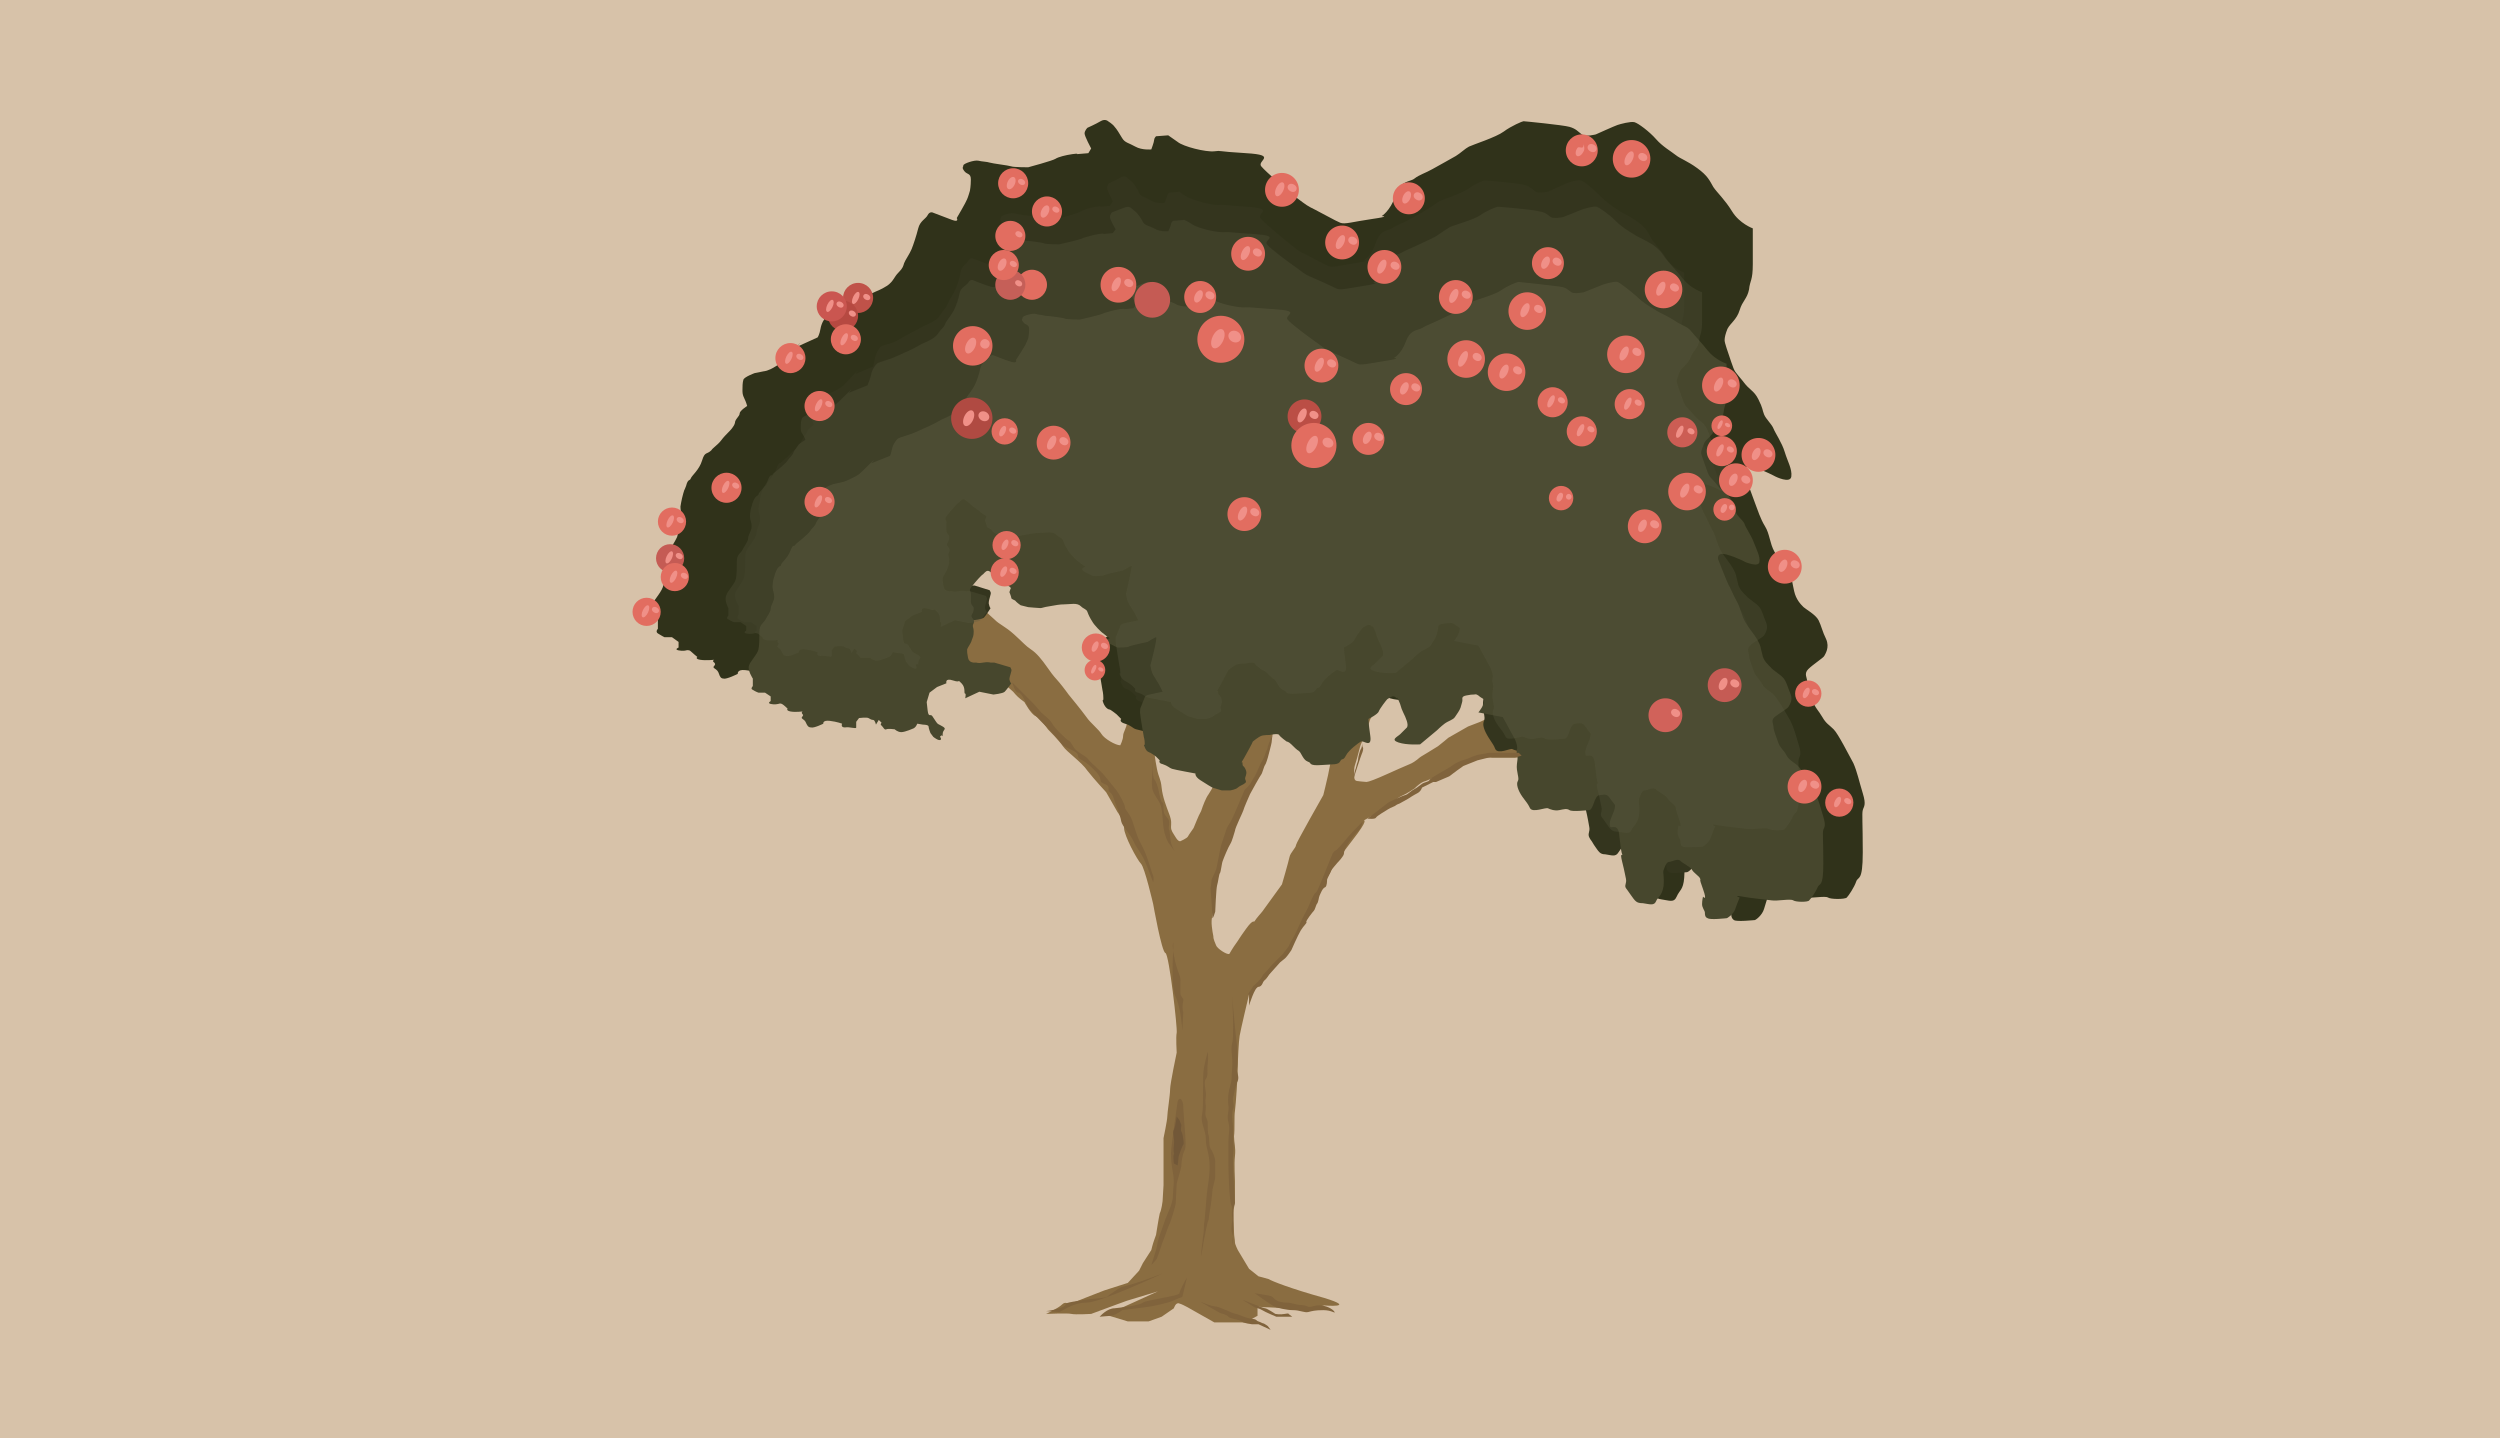<?xml version="1.0" encoding="utf-8"?>
<!-- Generator: Adobe Illustrator 20.0.0, SVG Export Plug-In . SVG Version: 6.00 Build 0)  -->
<svg version="1.1" xmlns="http://www.w3.org/2000/svg" xmlns:xlink="http://www.w3.org/1999/xlink" x="0px" y="0px"
	 viewBox="0 0 266 153" style="enable-background:new 0 0 266 153;" xml:space="preserve">
<style type="text/css">
	.st0{fill:#D7C2A9;}
	.st1{fill:#8A6D41;}
	.st2{fill:#30321A;}
	.st3{fill:#34351E;}
	.st4{fill:#47472D;}
	.st5{opacity:0.29;fill:#5B5A43;}
	.st6{fill:#C05249;}
	.st7{fill:#F09088;}
	.st8{fill:#E26D60;}
	.st9{fill:#C55B54;}
	.st10{fill:#B64941;}
	.st11{fill:#CA5650;}
	.st12{fill:#C55F58;}
	.st13{fill:#B04A42;}
	.st14{fill:#BB4E45;}
	.st15{fill:#CC5D54;}
	.st16{fill:#D1625A;}
	.st17{fill:#80633C;}
	.st18{fill:#725838;}
</style>
<g id="Layer_1">
	<rect class="st0" width="266" height="153"/>
</g>
<g id="tree">
	<path class="st1" d="M99,71.1h1.3l2.2-0.7l1.2,0.7c0,0,0.4-0.5,1,0s0.9,0.9,1.3,0.9c0.4,0-0.1-0.8,0.4,0c0.5,0.8-0.4,0,0.5,0.8
		c0.9,0.8,0.9,0.8,0.9,0.8s0.4,0.5,0.8,0.8c0.4,0.3,0.4,0.3,0.4,0.3s0.7,1.3,1.2,1.5s1.3,1.4,1.3,1.4s1.2,1.2,1.6,1.8s2,1.7,2.6,2.6
		c0.7,0.9,2,2.3,2,2.3l1.2,2.1c0,0,0.7,0.9,0.7,1.7c0,0.8,1.4,3.4,1.8,3.8c0.4,0.4,1.3,4.3,1.3,4.3s0.9,5.1,1.3,5.2
		c0.4,0.1,1.3,8.1,1.2,8.5c-0.1,0.4,0,2.1,0,2.1s-0.7,3.3-0.7,3.9s-0.3,2.5-0.3,2.9c0,0.4-0.4,2.3-0.4,2.3v2.9v2.1l-0.1,1.7
		c0,0-0.1,0.9-0.3,1.3c-0.1,0.4-0.4,2.3-0.4,2.3s-0.3,0.8-0.4,1.2c-0.1,0.4-0.1,0.4-0.1,0.4l-0.9,1.4l-0.4,0.8l-1.2,1.3l-2.5,0.8
		l-1.8,0.7l-2,0.8c0,0-0.3-0.4-0.7,0s-1.7,1-1.7,1s2.3-0.1,2.7,0c0.4,0.1,2.1,0,2.1,0l2.7-1l1.1-0.4l3.3-1l-5.5,2.5l2.3,0.7h2.2
		l1.4-0.5l1.3-0.9c0,0,0.2-0.7,0.6-0.5c0.4,0.1,1.4,0.7,1.4,0.7l2.3,1.3h1.7h1.6l1.3-0.7V139c0,0,0.4,0.1,1.2,0.1
		c0.8,0,3.6,0.3,3.6,0.3l2.3-0.5c0,0,3.6,0.3,0-0.8c-3.6-1-5.6-1.8-5.9-2c-0.3-0.1-1.1-0.3-1.1-0.3l-1-0.8l-1.2-2
		c0,0-0.3-0.6-0.3-0.8c0-0.3-0.1-0.7-0.1-1.1s-0.1-2.1,0-2.6c0.1-0.5,0.1-0.7,0.1-1.2c0-0.5,0-1.2,0-1.6s-0.1-1.8,0-2.7
		c0.1-0.9-0.1-1.4-0.1-2.1c0.1-0.8,0-2.1,0.1-2.7c0.1-0.7,0.3-3.8,0.3-4.6s0.1-2.8,0.2-3.4c0.1-0.6,0.9-4,1-4.4
		c0.1-0.4,0.7-0.5,1-0.9s0.7-0.5,1-1c0.3-0.5,0.3-0.7,0.8-1.2c0.5-0.5,0.8-1,1.4-1.8c0.6-0.8,0.8-1.2,1.2-2.1
		c0.5-0.8,0.8-1.7,1.2-2.3c0.4-0.7,0.5-1,0.9-1.8c0.4-0.8,0.7-1.2,1.1-1.8c0.4-0.6,0.1-0.9,0.9-1.7c0.9-0.8-0.3,0.5,1.5-1.8
		s1.2-2.1,1.2-2.1l1.6-0.9c0,0,0.7-0.6,1-0.7s0.8-0.7,1.4-1c0.7-0.3,1.2-0.7,1.4-0.8c0.2-0.2,0.7-0.7,1.2-0.8c0.5-0.2,2.4-1,2.4-1
		s0.5-0.3,0.7-0.5s1.4-0.7,1.4-0.7s0.4-0.3,0.9-0.3c0.5,0,1.3,0,1.6,0c0.3,0,1.2,0,1.8,0c0.6,0,1.8,0,2,0c0.2,0,2.5,0,2.8,0
		c0.3,0,1.6,0,2.1,0c0.5,0,2.5-0.1,2.5-0.1s3.8-0.4,4.3-0.5c0.5-0.1,3.3-0.3,2.7-0.4c-0.6-0.1,1.5,0-4.5,0.2c-6,0.2-6.4,0.5-7.7,0.3
		c-1.3-0.3-2.5-0.7-2.5-0.7l-2.3-0.4h-0.4l-0.3-0.7c0.9-0.9-0.1-0.6,1.2-1c1.4-0.4,1.3-0.5,1.8-0.6c0.5-0.1,1.5-1,2-0.8
		c0.5,0.3,4.4-1,4.6-1.2c0.3-0.2,4.6-2.7,4.6-2.7l-9,1.9c0,0-0.3,0.2-0.7,0.3s-1.3,0.5-1.3,0.5l-2.8,1.1l-2.1,1l-1.3,0.5l-2.1,1.2
		c0,0-0.7,0.6-1.1,0.9c-0.5,0.3-1.6,1-1.8,1.1c-0.2,0.1-0.5,0.5-1.2,0.8s-1.4,0.6-2.5,1.1s-1.9,0.8-2.1,0.8s-1-0.1-1-0.1
		s-0.3,0-0.3-0.4c0-0.4-0.1-0.8,0.1-1.4c0.2-0.6,0.3-1.1,0.5-1.8c0.2-0.7,0.6-1.2,0.7-1.6s0.2-0.7,0.3-1.1c0.1-0.4,0.4-0.7,0.5-1.2
		c0.1-0.5-0.4,0.6,0.3-1c0.7-1.6,1.7-2.5,2-3c0.3-0.5,0.5-0.8,1.4-1.6c0.9-0.8,1-0.9,1.5-1.4c0.5-0.5,3.2-2.8,3.5-3.1
		s0.6-0.6,0.6-0.6s0.6-1-0.7,0c-1.2,1-1.7,1.4-2.3,1.8s-1.1,0.8-1.3,0.9c-0.2,0.1-0.5,0.3-0.8,0.5c-0.3,0.3-1.7,1-1.7,1l-2.1,1.9
		c0,0-0.2-1.8,0-2.2c0.2-0.5,0.5-1.4,0.9-2.5s0.8-2.5,1.1-3.5c0.3-1,0.3-1,0.3-2.1s0.3-1.2-0.1-2.9s-0.8-2.9-1.3-4
		c-0.5-1.1-0.8-2.7-1-2s-0.6,4.8-0.5,6.1c0.1,1.4,0.2,2.3,0.3,2.9c0.1,0.5,0.4,0.4,0.1,1.6c-0.3,1.2-0.7,2.9-0.7,3.5s0.1,1-0.1,1.6
		c-0.2,0.6,0.1-0.2-0.7,2.1c-0.8,2.3-1,3.2-1,3.6s-2,6.2-2,6.2s-0.5,2.7-0.6,3.1c-0.1,0.5-0.5,2.1-0.5,2.1s-2.9,5.1-2.9,5.3
		c0,0.3-0.6,0.8-0.7,1.3c-0.1,0.5-0.8,2.9-0.8,2.9l-2.1,2.9c0,0-0.7,0.8-0.8,1c-0.1,0.2-0.1-0.3-0.9,0.8c-0.8,1.1-0.8,1.2-1.1,1.6
		c-0.3,0.4-0.7,1.1-0.7,1.1c-0.3,0.1-1.3-0.6-1.4-0.9c-0.1-0.3-0.3-0.6-0.3-1c-0.1-0.5-0.3-1.6-0.1-2.1c0.1-0.5,0.1-1.2,0.3-2
		c0.1-0.7,0.1-2.1,0.3-2.8c0.2-0.7,0.1-1.1,0.6-2.1c0.5-1,1.3-2.8,1.3-2.8s0.8-2.1,1-2.6c0.3-0.5,0.7-2,1.2-2.9s1.5-2.9,1.5-3.3
		s0.7-2.4,0.9-2.7c0.3-0.3,1.6-3.8,2-4.4c0.3-0.6,2.4-4.3,2.5-4.5c0.1-0.2,0.4-2.1,0.8-3.1c0.5-1,1-2.1,1.4-3.1
		c0.4-0.9,1.4-3.7,1.8-4.8s1.2-3.7,1.2-3.7s-2,2.3-2.3,3c-0.4,0.7-2.8,3.8-2.8,3.8s-0.3-1.5-0.2-2.9c0.1-1.4,0.3-4.9,0.3-4.9
		s-2,2.5-2,3.3s-0.2,4.6-0.2,4.6s-0.1,3.1-0.1,3.3s-1.1,3.7-1.1,3.7l-1.1,3.5l-1,1.6c0,0-0.5-0.5-0.6-0.8c-0.1-0.4-0.4-0.6-0.4-1.8
		s0-2.4-0.1-3.3c-0.1-0.8-0.3-1.6-0.5-3.1c-0.2-1.4-0.3-1.4-0.5-3.3c-0.2-1.8-0.5-5.1-0.5-5.6c0-0.5-0.1-1.8-0.1-1.8s-1.9,3-1.9,3.5
		s0.8,6.3,0.8,6.3s0.1,1.6,0.1,2.2c0.1,0.6,0,3.5,0,3.9c0,0.5,0,2.1,0,2.6s0,1.5,0,2.1c0,0.6-0.1,1.9-0.3,2.5
		c-0.2,0.6-0.5,3.1-0.5,3.5s-0.3,0.8-0.6,2.3c-0.3,1.5-1.4,3.3-1.6,3.6c-0.3,0.4-0.6,1.2-0.8,1.8c-0.3,0.5-0.7,1.6-0.8,1.8
		c-0.2,0.3-0.5,0.7-0.6,0.9c-0.1,0.2-0.8,0.5-0.8,0.5s-0.2,0.1-0.5-0.4c-0.3-0.5-0.5-0.7-0.5-1.1s0.1-0.6-0.2-1.4
		c-0.3-0.8-0.7-1.8-0.8-2.8s-0.3-1-0.5-2c-0.2-1-0.3-1.9-0.4-2.8s-0.4-0.5-0.4-2c0-1.5,0.1-1.9,0.3-3.2c0.2-1.3,0.3-2.1,0.2-3.4
		c-0.1-1.3-0.3-1.8-0.2-3.6c0.1-1.9-0.2-2.5,0.1-3.6c0.3-1,0.2-1.1,1.1-3.7c0.9-2.6,1.2-3.8,1.5-5.1s0.7-3.8,0.7-3.8
		s-0.7-0.2-1.1,0.7c-0.4,0.9-1.3,2.4-1.9,3.9c-0.6,1.5-1.4,3.4-1.6,4.2s-0.4,1.5-0.5,2.5c-0.1,1-0.2,1.4-0.3,2.1s-0.3,1.2-0.4,1.7
		c-0.1,0.5-0.1,1.4-0.3,1.2c-0.1-0.3-0.4-0.9-0.5-1.8s-0.4-1.5-0.5-2.1c-0.1-0.6,0-0.9-0.2-1.3c-0.2-0.4-0.3-0.7-0.4-1.1
		c-0.1-0.5-0.4-0.8-0.7-1.4c-0.3-0.5-0.6-1.2-0.7-1.7s-0.6-1.8-0.7-2c-0.1-0.3-0.5-0.5-0.5-0.5s-0.5,1.1-0.3,1.8s0.5,1.4,0.5,1.7
		c0.1,0.3,0.3,0.5,0,1s-0.8,1-0.8,1s-0.1,0.2-0.5,0.1c-0.5-0.1-0.5-0.1-0.5-0.1s-1,0.2-0.3,0.9c0.7,0.7,1,1.2,1.2,1.6
		c0.2,0.4,1.5,0.7,1.6,1.1c0.1,0.5,0,0.1,0.5,1.5s0.4,1.5,0.8,2.5s0.3,1.4,0.5,2.1c0.2,0.7,0.5,1.4,0.5,1.8c0.1,0.5,0.5,1.4,0.5,2
		s0.5,2.4,0.5,2.9c0,0.5-0.4,1-0.4,1.4s-0.3,1-0.3,1c-0.5,0-1.7-0.7-2-1.2c-0.3-0.5-1.2-1.2-1.6-1.8c-0.5-0.7-1.9-2.4-1.9-2.4
		s-0.5-0.7-1-1.3c-0.5-0.6-0.5-0.5-1.2-1.5s-1.2-1.6-1.8-2s-0.8-0.7-1.8-1.6c-1-0.9-1.5-1-2.1-1.6c-0.7-0.6-2.1-2-3.1-2.8
		c-0.9-0.8-0.9-1-2.4-2.7c-1.5-1.6-4.2-4.8-5-5.9c-0.8-1.1-5.1-3.9-5.1-4.2c-0.1-0.2,0-0.6,0-0.6S89.7,54.5,90,55
		c0.3,0.5,2.4,2.1,2.8,2.5c0.4,0.3,2.1,2,2.5,2.3s1.5,0.8,2.3,1.4c0.8,0.6,2.2,2.1,2.6,2.8c0.4,0.7,1,1.1,0.8,1.7
		c-0.2,0.6-1.1,0.7-1.8,1s-0.9,0.7-1.8,0.8c-0.9,0.1-1,0.3-2.1,0.1c-1.2-0.2-3.1-1.6-4-1.9c-0.9-0.3-1.8-0.3-1.8-0.3
		s1.3,2.2,2.1,2.6s1.6,0.6,2.8,0.6c1.2,0-0.3,0.2,3.3,0.1c3.6-0.1,4.4-0.1,4.9-0.1s-1.9,1.4-1.9,1.4l-1.6,0.5L99,71.1z"/>
	<path class="st2" d="M70,65.9v1c0,0-0.3,0.3,0,0.5c0.3,0.2,0.7,0.4,0.7,0.4h0.8l0.7,0.5v0.6c0,0-0.5,0.2,0,0.3c0.5,0.1,0.8,0,0.8,0
		s0.3-0.1,0.5,0.1s0.7,0.6,0.7,0.6s-0.3,0.2,0.3,0.3c0.6,0.1,1.5,0,1.5,0s-0.3,0.1,0,0.3c0.3,0.3-0.3,0.4,0,0.6s0.4,0.3,0.5,0.6
		c0.1,0.3,0.2,0.5,0.5,0.5c0.3,0.1,1.5-0.5,1.5-0.5s-0.1-0.5,0.8-0.4c0.9,0.1,1.5,0.4,1.5,0.4s-0.2,0.5,0.3,0.5
		c0.5-0.1,1.3,0.3,1.3,0c0-0.3,0-0.8,0-0.8l0.4-0.5c0,0,0.9-0.1,1.2,0c0.3,0.1,0.4,0.2,0.6,0.2s0.3,0.6,0.3,0.6l0.3-0.7l0.4,0.3
		c0,0-0.3,0.2,0,0.4c0.3,0.2,0.4,0.6,0.6,0.5s1,0,1,0s0.4,0.3,0.8,0.3s1.4-0.5,1.4-0.5s0.2-0.1,0.3-0.3c0.1-0.3,0.1-0.3,0.1-0.3
		l0.7,0.1c0,0,0.7,0,0.7,0.2s0.3,0.8,0.3,0.8l0.4,0.5c0,0,0.7,0.6,0.8,0.4c0.1-0.2-0.3-0.3,0-0.5c0.3-0.2,0.3,0.3,0.3-0.2
		s0.5-0.7,0-1c-0.5-0.3-0.6-0.2-0.8-0.6c-0.2-0.4-0.2-0.4-0.5-0.8c-0.3-0.4-0.5,0.3-0.5-0.8c-0.1-1.1-0.1-1.1-0.1-1.1l0.4-1.2
		c0.5-0.4,0.8-0.7,0.8-0.7l1.2-0.5c0,0-0.3-0.7,0.8-0.3c1,0.4,0.5-0.3,1,0.4c0.6,0.7,0.2,1.4,0.4,1.4c0.2,0,0,0.7,0,0.7l1.7-0.8
		l1.7,0.3c0,0,1.2-0.1,1.4-0.4c0.2-0.3,0.8-1.2,0.8-1.2s-0.2,0-0.2-0.5c0-0.5,0.3-1.2,0.2-1.4s-0.1-0.2-0.1-0.2l-1.9-0.6h-0.5
		c0,0-0.3-0.1-0.8,0c-0.5,0.1-0.8,0-0.8,0h-0.3c0,0-0.6,0-0.7-0.6s-0.1-0.7-0.1-1.1c0.1-0.4,0.4-0.8,0.6-1.2
		c0.1-0.4,0.3-0.5,0.3-1.1c0-0.7-0.3-0.6,0-1.1c0.3-0.5-0.4-0.7-0.2-1.1s0.2-0.6,0.2-0.8s-0.3-0.4-0.3-0.9c0-0.5,0-0.5,0-1
		s-0.3-0.3,0.1-1c0.4-0.7,1.1-1.4,1.4-1.6c0.3-0.2,0.5-0.7,0.8-0.4s0.7,0.7,0.7,0.7s0.7,0.6,0.9,0.8s0.5,0.5,0.5,0.5
		s0.5,0.2,0.4,0.5s-0.2,0.3-0.2,0.3s0.2,0.6,0.2,0.8s0.4,0.3,0.6,0.5c0.2,0.3,0.5,0.5,0.5,0.5l0.8,0.2c0,0,1.2,0.1,1.4,0.1
		s0.4-0.1,1.1-0.2c0.7-0.1,1.2-0.3,1.8-0.3c0.6,0,1.5-0.2,1.9,0.2c0.4,0.4,0.7,0.4,0.8,0.7c0.1,0.3,0.4,0.8,0.6,1.3s1.2,1.4,1.4,1.6
		s0.8,0.7,0.8,0.7s-0.9,0.3,0,0.8c0.9,0.5,0.9,0.5,0.9,0.5s1.3,0,1.4-0.1c0.1-0.1,2.2-0.7,2.2-0.7s0.8-0.7,1-0.7s-0.7,3.7-0.7,3.7
		s0.1,0.8,0.3,1c0.1,0.3,0,0.1,0.5,0.9c0.5,0.8,0.8,1.6,0.8,1.6l-1.6,0.3c0,0-0.5,0.1-0.6,0.4c-0.1,0.3-0.4,1-0.5,1.2
		c-0.1,0.3-0.1,0.4-0.1,0.8c0,0.4,0.5,3.3,0.5,3.3s0.1,0.4,0.1,0.9c0,0.5-0.2-0.1,0,0.5c0.2,0.5,0.5,0.7,0.7,0.7
		c0.2,0.1,0.7,0.5,0.7,0.5l0.5,0.5c0,0-0.3,0.3,0.4,0.5c0.7,0.2,0.8,0.5,1.2,0.6c0.4,0.1,2.8,0.7,2.8,0.7s-0.1,0.4,0.6,0.8
		c0.7,0.5,1.5,1,1.5,1l1.2,0.4h1c0,0,0.7-0.1,0.9-0.3c0.3-0.2,0.7-0.3,0.8-0.7c0.1-0.3-0.1-0.4,0-0.8c0.1-0.4,0.3-0.7,0-1.1
		c-0.2-0.5-0.4-0.2-0.4-0.8c0-0.6-0.8,1.3,0.2-0.8c1-2.1,1-2.1,1-2.1s0.7-0.7,1-0.7c0.3-0.1,1-0.1,1-0.1s1.1-0.3,1.1,0
		c0.1,0.3,0.9,0.8,0.9,0.8s0.2,0,0.5,0.4c0.3,0.4,0.7,0.7,0.9,0.9c0.2,0.2,0.1,0.2,0.5,0.8c0.3,0.6,0.6,0.7,0.8,0.8
		c0.2,0.1,0,0.5,1.4,0.4c1.4-0.1,2,0,2.2-0.5c0.2-0.5,0.4,0,0.7-0.7c0.3-0.7,1.6-1.7,1.8-1.9c0.3-0.2,1.3,1,1.1-0.7
		s-0.2-2.2-0.2-2.2s1.1-0.6,1.2-1c0.1-0.4,0.8-1.4,1-1.6c0.2-0.1,0.7-0.6,1-0.2s0-0.4,0.3,0.3c0.3,0.7,0.2,0.9,0.6,1.7
		c0.3,0.7,0.7,1.7,0.5,1.9s-0.5,0.5-0.7,0.9c-0.3,0.4-1.2,0.7-0.2,1.1c1,0.3,2.5,0.2,2.5,0.2l2-1.9c0,0,0.5-0.5,0.9-0.8
		c0.5-0.3,1-0.5,1.2-0.8c0.3-0.4,0.6-0.8,0.7-1.3c0.1-0.5,0.2-0.8,0.3-1s-0.1-0.5,0.5-0.7c0.5-0.1,0.7-0.1,0.9-0.1
		c0.2,0,0.3-0.1,0.5,0.1c0.3,0.2,0.7,0.5,0.7,0.5c0.1,0.8-0.7,1.7-0.7,1.7l2.9,0.6l1.3,2.7c0,0,0.2,0.3,0.3,1s-0.1,0.7,0,1.1
		c0.1,0.5,0.1,0.3,0,1.3c-0.1,1,0.3,1.8,0.1,2.3c-0.2,0.4,0,1.2,0.6,2.1c0.5,0.9,0.5,0.8,0.8,1.4c0.3,0.7,1.8-0.1,2.1,0
		c0.3,0.1,0.8,0.4,1.3,0.3c0.5-0.1,0.8-0.2,1.2,0s2.1,0,2.4,0c0.3,0,0.5-0.6,0.6-0.9c0.1-0.3,0.3-1,0.7-1s0.8-0.2,1.1,0.3
		s0.6,0.8,0.7,1s0,0.7-0.3,1.3c-0.3,0.6-0.5,1.1-0.4,1.6s1-0.6,1.2,1.4c0.2,2,0.3,2,0.3,2.4c0.1,0.4-0.3-0.5,0,1
		c0.3,1.5,0.4,1.7,0.5,2.3c0.1,0.6-0.3,0.8,0,1.2c0.3,0.4,0.1,0.1,0.6,0.9c0.5,0.8,0.7,1.1,1.4,1.2c0.8,0.1,1.3,0.4,1.6-0.3
		s0.7-0.7,0.8-2c0.1-1.4-0.1-1.8,0-2.1c0.1-0.4,0.3-1.2,0.7-1.2c0.4,0,1-0.5,1.4-0.1c0.4,0.4,1.1,0.7,1.4,1.2c0.3,0.5,0.9,0.8,1,1.3
		c0.1,0.5-0.2-0.3,0.3,1.4c0.5,1.7,0,1,0,1s-0.1,0.5-0.1,1c0,0.4,0.3,0.9,0.3,1.2s0,0.6,0.3,0.8c0.3,0.2,2.1,0,2.2,0
		c0.1,0,0.8-0.5,1-1.2c0.2-0.7,0.5-1.6,0.5-1.6s-0.9-0.3,0.3-0.1c1.2,0.3,2.7,0.4,3.5,0.5s2.2-0.2,2.5,0s1.8,0.2,2,0
		c0.2-0.2,0.8-1.1,1-1.7c0.2-0.6,0.7,0.1,0.7-3.1s-0.1-4.1,0-4.5c0.1-0.4,0.4-0.5,0-1.8s-0.6-2.3-1-3.2c-0.5-0.9-1.6-3.1-2.1-3.6
		c-0.5-0.5-0.8-0.6-1.2-1.3s-0.8-1-1-1.7c-0.2-0.7-0.6-1.6-0.6-2c0-0.5-0.4-0.9,0.1-1.4c0.5-0.5,1.6-1.2,1.7-1.4
		c0.1-0.2,0.6-0.9,0.2-1.8c-0.4-0.8-0.5-1.4-0.8-2s-1.4-1.2-1.6-1.4c-0.3-0.3-0.8-0.8-1-1.7c-0.2-0.8-0.1-1-0.6-1.9
		c-0.5-0.8-1-1.4-1.5-2.3c-0.5-0.9-0.5-1.9-1-2.7c-0.5-0.8-0.8-1.8-1-2.3c-0.2-0.5-1.2-3.3-1.2-3.3s-0.3-1,1-0.7
		c1.2,0.4,2.3,1,2.3,1s1.6,0.8,1.7,0c0.1-0.8-0.4-1.6-0.7-2.6s-1-2-1.2-2.5s-0.8-1-1-1.5c-0.2-0.5-0.1-0.6-0.6-1.6
		c-0.5-1-0.9-0.9-1.7-2c-0.8-1-0.8-0.8-1.2-2s-0.7-2-0.7-2.3c0-0.3,0.1-0.7,0.3-1.2c0.3-0.6,1-1,1.3-2c0.3-1,0.8-1.2,1-2.2
		c0.1-1,0.4-0.9,0.4-2.7c0-1.8,0-3.8,0-3.8s-1.4-0.5-2.2-1.8c-0.8-1.3-1.6-2-2-2.6c-0.4-0.7-0.6-1.2-1.7-2s-1.8-1-2.3-1.4
		c-0.5-0.4-1.4-0.9-2.1-1.7s-1.9-1.7-2.3-1.8c-0.4-0.1-1.5,0.2-1.8,0.3c-0.3,0.1-2.3,1-2.3,1s-1.1,0.3-1.5,0s-0.6-0.6-1.3-0.8
		c-0.7-0.2-4.8-0.6-4.9-0.6s-1.3,0.5-2.1,1.1c-0.8,0.6-3.3,1.4-3.7,1.6s-0.9,0.7-1.4,1s-1.8,1-2.5,1.4s-1.4,0.6-1.9,1
		c-0.5,0.4-1.4,0.1-2,1.8c-0.6,1.7-1.5,2.2-1.5,2.2s1.1,0-1,0.3c-2.1,0.3-2.9,0.6-3.4,0.4c-0.5-0.2-1.9-1-2.7-1.4
		c-0.8-0.4-0.8-0.4-2-1.3c-1.1-0.9-3.2-2.7-3.7-3.3s1.8-1.2-1.6-1.4c-3.4-0.2-2.5-0.3-3.4-0.2c-0.9,0.1-3.3-0.5-3.9-1
		c-0.7-0.5-1-0.7-1-0.7l-1.3,0.1c0,0-0.2,0.2-0.2,0.4c0,0.2-0.3,1-0.3,1s-1,0.1-1.7-0.3c-0.7-0.4-1.1-0.4-1.4-0.9
		c-0.3-0.5-0.6-1-0.8-1.2c-0.2-0.3-0.7-0.6-0.7-0.6s-0.3-0.3-0.8,0s-1.4,0.7-1.4,0.7s-0.3,0.3-0.3,0.6s0.7,1.6,0.7,1.6l-0.3,0.5
		l-1.2,0.1c0,0,0.2-0.1-0.5,0c-0.7,0.1-1.5,0.3-1.8,0.5s-2.9,0.9-2.9,0.9s-1.6,0-1.8-0.1c-0.3-0.1-2-0.3-2.3-0.4
		c-0.3-0.1-0.8-0.1-1.2-0.2c-0.4-0.1-1.6,0.3-1.6,0.5c0,0.2-0.2,0.2,0.1,0.6c0.3,0.4,0.7,0.2,0.7,0.9c0,0.7-0.1,1.2-0.1,1.2
		s-0.2,0.7-0.3,0.9c-0.1,0.3-1.1,2-1.1,2s0.3,0.5-0.5,0.2c-0.8-0.3-2.1-0.8-2.1-0.8s-0.3-0.1-0.5,0.3c-0.2,0.4-0.8,0.6-1,1.4
		s-0.5,1.7-0.7,2.2s-0.7,1.2-0.8,1.5s-0.1,0.5-0.6,1c-0.5,0.5-0.5,0.9-1.2,1.4c-0.8,0.5-1,0.5-1.6,0.8c-0.5,0.4-1.6,0.8-2.5,1.4
		c-0.9,0.5-2.1,0.7-2.3,1c-0.3,0.3-0.6,0.8-0.7,1.4c-0.1,0.6-0.3,0.9-0.3,0.9l-2.2,1c0,0,0.9-1.1-0.3,0.3s-1.2,1.3-2,1.8
		c-0.8,0.5-1.2,0.5-1.2,0.5l-1,0.2c0,0-1.1,0.4-1.2,0.7c-0.1,0.3-0.1,0.8-0.1,1.1s0,0.5,0.2,0.9s0.3,0.8,0.3,0.8s-0.8,0.5-0.8,0.8
		s-0.5,0.6-0.5,1c-0.1,0.4-0.5,0.8-0.7,1s-0.5,0.5-0.8,0.9c-0.3,0.4-0.9,0.8-1,1C75.2,48.4,75,48,74.7,49c-0.3,1-1.1,1.6-1.2,1.9
		c-0.1,0.3-0.3,0-0.5,0.8c-0.3,0.8-0.1,0.1-0.3,0.8c-0.2,0.7-0.3,1.4-0.3,1.4s0,0.4,0.1,0.7c0.1,0.3,0.1,0.8,0,1.2
		c-0.1,0.3-0.4,0.8-0.4,1.1s-0.5,1-0.7,1.4c-0.2,0.4-0.7,0.7-0.7,1.5s0,1.8-0.1,2.4c-0.1,0.7-1,1.6-1.2,2.1S70,65.9,70,65.9z"/>
	<path class="st3" d="M78.6,64.5v0.9c0,0-0.3,0.3,0,0.5c0.3,0.2,0.6,0.3,0.6,0.3h0.7l0.6,0.4v0.5c0,0-0.4,0.2,0,0.3
		c0.4,0.1,0.7,0,0.7,0s0.2-0.1,0.4,0.1c0.2,0.2,0.6,0.5,0.6,0.5s-0.2,0.2,0.3,0.3s1.3,0,1.3,0s-0.2,0.1,0,0.3c0.2,0.2-0.3,0.3,0,0.5
		c0.3,0.2,0.3,0.3,0.4,0.5c0.1,0.2,0.2,0.4,0.5,0.5c0.3,0.1,1.3-0.4,1.3-0.4s-0.1-0.5,0.7-0.3c0.8,0.1,1.3,0.3,1.3,0.3
		S87.7,70,88.2,70s1.1,0.2,1.1,0c0-0.2,0-0.7,0-0.7l0.3-0.4c0,0,0.8-0.1,1,0c0.2,0.1,0.3,0.2,0.5,0.2c0.2,0,0.3,0.5,0.3,0.5l0.3-0.6
		l0.3,0.3c0,0-0.2,0.2,0,0.3c0.2,0.2,0.3,0.5,0.5,0.4c0.2,0,0.9,0,0.9,0s0.3,0.3,0.7,0.3s1.2-0.5,1.2-0.5s0.2-0.1,0.3-0.3
		c0.1-0.2,0.1-0.2,0.1-0.2l0.6,0.1c0,0,0.6,0,0.6,0.2c0,0.2,0.2,0.7,0.2,0.7l0.3,0.5c0,0,0.6,0.5,0.7,0.3c0.1-0.2-0.2-0.3,0-0.5
		c0.2-0.2,0.2,0.3,0.2-0.2s0.5-0.6,0-0.8c-0.5-0.3-0.5-0.2-0.7-0.5c-0.2-0.3-0.2-0.3-0.4-0.7c-0.2-0.3-0.4,0.3-0.5-0.7
		s-0.1-0.9-0.1-0.9l0.3-1.1c0.4-0.3,0.7-0.6,0.7-0.6l1-0.5c0,0-0.2-0.6,0.7-0.3c0.9,0.3,0.4-0.2,0.9,0.3c0.5,0.6,0.2,1.2,0.4,1.2
		c0.1,0,0,0.6,0,0.6l1.4-0.7l1.5,0.3c0,0,1-0.1,1.2-0.3c0.2-0.2,0.7-1,0.7-1s-0.1,0-0.2-0.5c0-0.5,0.3-1,0.2-1.2
		c-0.1-0.2-0.1-0.2-0.1-0.2l-1.6-0.5h-0.4c0,0-0.3-0.1-0.7,0c-0.5,0.1-0.7,0-0.7,0h-0.3c0,0-0.5,0-0.6-0.5s-0.1-0.6-0.1-1
		c0.1-0.3,0.4-0.7,0.5-1c0.1-0.4,0.2-0.4,0.2-1s-0.2-0.5,0-1s-0.4-0.6-0.2-0.9c0.2-0.3,0.2-0.5,0.2-0.7s-0.3-0.3-0.3-0.8
		s0-0.5,0-0.9c0-0.5-0.3-0.3,0.1-0.8c0.3-0.6,1-1.2,1.2-1.4c0.2-0.2,0.4-0.6,0.7-0.3c0.3,0.2,0.6,0.6,0.6,0.6s0.6,0.5,0.8,0.7
		c0.2,0.2,0.5,0.5,0.5,0.5s0.4,0.2,0.3,0.5s-0.1,0.3-0.1,0.3s0.2,0.5,0.2,0.7c0,0.2,0.3,0.2,0.5,0.5c0.2,0.2,0.5,0.5,0.5,0.5
		l0.7,0.2c0,0,1.1,0.1,1.2,0.1s0.3-0.1,1-0.2s1-0.2,1.5-0.2s1.3-0.2,1.6,0.2c0.3,0.3,0.6,0.3,0.7,0.6s0.3,0.7,0.5,1.1
		c0.2,0.4,1,1.2,1.2,1.4c0.2,0.2,0.7,0.6,0.7,0.6s-0.8,0.2,0,0.7c0.8,0.4,0.8,0.4,0.8,0.4s1.1,0,1.2-0.1s1.9-0.6,1.9-0.6
		s0.7-0.6,0.9-0.6c0.2,0-0.6,3.2-0.6,3.2s0.1,0.7,0.2,0.9s0,0.1,0.4,0.8c0.4,0.7,0.7,1.4,0.7,1.4l-1.4,0.3c0,0-0.5,0.1-0.5,0.3
		s-0.3,0.8-0.4,1.1s-0.1,0.3-0.1,0.7c0,0.3,0.4,2.9,0.4,2.9s0.1,0.4,0.1,0.8c0,0.4-0.2-0.1,0,0.4c0.2,0.5,0.4,0.6,0.6,0.6
		c0.2,0.1,0.6,0.4,0.6,0.4l0.4,0.4c0,0-0.2,0.3,0.3,0.5c0.6,0.2,0.7,0.5,1,0.5s2.4,0.6,2.4,0.6s-0.1,0.3,0.5,0.7s1.3,0.8,1.3,0.8
		l1,0.3h0.8c0,0,0.6-0.1,0.8-0.3c0.2-0.2,0.6-0.3,0.7-0.6c0.1-0.3-0.1-0.3,0-0.7c0.1-0.3,0.2-0.6,0-1c-0.2-0.4-0.3-0.2-0.3-0.7
		c0-0.5-0.7,1.1,0.2-0.7c0.8-1.8,0.8-1.8,0.8-1.8s0.6-0.6,0.8-0.6c0.2-0.1,0.9-0.1,0.9-0.1s0.9-0.2,1,0c0.1,0.2,0.8,0.7,0.8,0.7
		s0.2,0,0.5,0.3c0.3,0.3,0.6,0.6,0.8,0.8s0.1,0.1,0.4,0.7c0.3,0.5,0.5,0.6,0.7,0.7c0.2,0.1,0,0.5,1.2,0.3s1.7,0,1.9-0.4
		c0.2-0.4,0.3,0,0.6-0.6s1.4-1.5,1.6-1.6c0.2-0.2,1.1,0.9,0.9-0.6c-0.2-1.5-0.2-1.9-0.2-1.9s0.9-0.5,1.1-0.9
		c0.1-0.4,0.7-1.2,0.9-1.4c0.2-0.1,0.6-0.5,0.9-0.2c0.3,0.3,0-0.3,0.3,0.3s0.2,0.8,0.5,1.4s0.6,1.4,0.4,1.7
		c-0.2,0.2-0.4,0.5-0.6,0.8s-1,0.6-0.2,0.9c0.8,0.3,2.2,0.2,2.2,0.2l1.7-1.6c0,0,0.4-0.5,0.8-0.7c0.4-0.3,0.8-0.4,1.1-0.7
		c0.2-0.3,0.5-0.7,0.6-1.1c0.1-0.4,0.2-0.7,0.2-0.8c0.1-0.2-0.1-0.5,0.4-0.6c0.5-0.1,0.6-0.1,0.8-0.1s0.2-0.1,0.5,0.1
		c0.2,0.2,0.6,0.5,0.6,0.5c0.1,0.7-0.6,1.5-0.6,1.5l2.5,0.5l1.1,2.4c0,0,0.2,0.3,0.3,0.9s-0.1,0.6,0,1c0.1,0.4,0.1,0.3,0,1.2
		s0.3,1.6,0.1,2c-0.2,0.4,0,1,0.5,1.8c0.5,0.8,0.5,0.7,0.7,1.2c0.3,0.6,1.6-0.1,1.8,0s0.7,0.3,1.1,0.2s0.7-0.2,1.1,0
		c0.3,0.2,1.9,0,2.1,0s0.4-0.5,0.5-0.8c0.1-0.3,0.3-0.9,0.6-0.9s0.7-0.2,1,0.2c0.3,0.4,0.5,0.7,0.6,0.9c0.1,0.2,0,0.6-0.2,1.1
		s-0.4,1-0.3,1.4s0.8-0.5,1,1.2s0.2,1.7,0.3,2.1c0.1,0.3-0.3-0.4,0,0.9c0.3,1.3,0.3,1.5,0.4,2s-0.2,0.7,0,1.1s0.1,0.1,0.5,0.8
		c0.5,0.7,0.6,1,1.2,1c0.7,0.1,1.1,0.3,1.4-0.2s0.6-0.6,0.7-1.7s-0.1-1.5,0-1.9c0.1-0.3,0.3-1,0.6-1c0.3,0,0.8-0.5,1.2-0.1
		c0.3,0.3,1,0.6,1.2,1c0.2,0.4,0.8,0.7,0.9,1.1s-0.2-0.3,0.3,1.2c0.5,1.5,0,0.9,0,0.9s-0.1,0.5-0.1,0.9c0,0.4,0.3,0.8,0.3,1
		c0,0.2,0,0.5,0.3,0.7c0.3,0.2,1.8,0,1.9,0s0.7-0.4,0.8-1c0.2-0.6,0.5-1.4,0.5-1.4s-0.8-0.3,0.3-0.1s2.4,0.3,3,0.5
		c0.6,0.1,1.9-0.2,2.2,0s1.5,0.2,1.7,0s0.7-1,0.8-1.5s0.6,0.1,0.6-2.7s-0.1-3.6,0-3.9c0.1-0.3,0.3-0.4,0-1.5c-0.3-1.1-0.5-2-0.9-2.8
		c-0.4-0.8-1.4-2.7-1.8-3.2c-0.5-0.5-0.7-0.5-1.1-1.1s-0.7-0.8-0.8-1.5c-0.2-0.6-0.5-1.4-0.5-1.8s-0.3-0.8,0.1-1.2s1.4-1,1.5-1.2
		c0.1-0.2,0.5-0.8,0.2-1.5c-0.3-0.7-0.4-1.2-0.7-1.7s-1.2-1-1.4-1.2c-0.2-0.2-0.7-0.7-0.9-1.5s-0.1-0.9-0.5-1.6
		c-0.4-0.7-0.9-1.2-1.3-2c-0.4-0.8-0.5-1.6-0.8-2.4c-0.4-0.7-0.7-1.6-0.8-2s-1.1-2.9-1.1-2.9s-0.2-0.9,0.8-0.6c1.1,0.3,2,0.8,2,0.8
		s1.4,0.7,1.5,0c0.1-0.7-0.3-1.4-0.6-2.3c-0.3-0.9-0.8-1.7-1-2.1c-0.2-0.5-0.7-0.9-0.9-1.3s-0.1-0.5-0.5-1.4
		c-0.4-0.8-0.8-0.8-1.5-1.7c-0.7-0.9-0.7-0.7-1.1-1.7c-0.3-1-0.6-1.7-0.6-2s0.1-0.6,0.3-1.1s0.8-0.8,1.1-1.7c0.3-0.8,0.7-1,0.8-1.9
		c0.1-0.9,0.3-0.8,0.3-2.3c0-1.5,0-3.3,0-3.3s-1.2-0.4-1.9-1.5c-0.7-1.1-1.4-1.7-1.7-2.3s-0.5-1-1.5-1.7c-1-0.7-1.5-0.8-2-1.2
		c-0.5-0.3-1.2-0.8-1.9-1.5c-0.7-0.7-1.6-1.5-2-1.6c-0.3-0.1-1.3,0.2-1.5,0.3s-2,0.9-2,0.9s-1,0.2-1.3,0c-0.3-0.2-0.5-0.5-1.1-0.7
		c-0.6-0.2-4.1-0.5-4.3-0.5c-0.2,0-1.1,0.4-1.8,0.9c-0.7,0.5-2.9,1.2-3.2,1.4c-0.3,0.2-0.8,0.6-1.2,0.8c-0.4,0.3-1.6,0.9-2.1,1.2
		c-0.6,0.3-1.2,0.5-1.6,0.8c-0.5,0.3-1.2,0.1-1.7,1.5c-0.5,1.5-1.3,1.9-1.3,1.9s1,0-0.9,0.3c-1.9,0.3-2.5,0.5-2.9,0.3
		s-1.6-0.8-2.3-1.2c-0.7-0.3-0.7-0.3-1.7-1.1c-1-0.8-2.8-2.3-3.2-2.8c-0.4-0.5,1.6-1-1.4-1.2c-2.9-0.2-2.1-0.2-2.9-0.2
		c-0.8,0.1-2.8-0.5-3.4-0.8s-0.9-0.6-0.9-0.6l-1.1,0.1c0,0-0.2,0.2-0.2,0.3s-0.3,0.8-0.3,0.8s-0.9,0.1-1.5-0.3s-1-0.3-1.2-0.8
		c-0.2-0.5-0.5-0.8-0.7-1.1c-0.2-0.2-0.6-0.5-0.6-0.5s-0.2-0.3-0.7,0c-0.5,0.3-1.2,0.6-1.2,0.6s-0.2,0.2-0.2,0.5s0.6,1.4,0.6,1.4
		l-0.3,0.5l-1,0.1c0,0,0.2-0.1-0.5,0c-0.6,0.1-1.3,0.3-1.6,0.5c-0.3,0.2-2.5,0.8-2.5,0.8s-1.4,0-1.6-0.1c-0.2-0.1-1.7-0.3-2-0.3
		c-0.3-0.1-0.7-0.1-1-0.2c-0.3-0.1-1.4,0.2-1.4,0.4s-0.2,0.2,0.1,0.5c0.2,0.3,0.6,0.2,0.6,0.8c0,0.6-0.1,1.1-0.1,1.1
		s-0.2,0.6-0.3,0.8s-1,1.7-1,1.7s0.2,0.5-0.5,0.2s-1.8-0.7-1.8-0.7s-0.3-0.1-0.5,0.3c-0.2,0.3-0.7,0.5-0.8,1.2
		c-0.1,0.7-0.4,1.5-0.6,1.9c-0.2,0.5-0.6,1-0.7,1.3c-0.2,0.3-0.1,0.4-0.5,0.8c-0.4,0.5-0.4,0.8-1.1,1.2c-0.7,0.4-0.9,0.4-1.4,0.7
		c-0.5,0.3-1.4,0.7-2.2,1.2c-0.8,0.5-1.8,0.6-2,0.8c-0.2,0.2-0.5,0.7-0.6,1.2S92.9,39,92.9,39L91,39.8c0,0,0.8-1-0.3,0.2
		s-1,1.1-1.7,1.5c-0.7,0.4-1,0.4-1,0.4l-0.8,0.2c0,0-1,0.3-1,0.6c-0.1,0.3-0.1,0.7-0.1,1s0,0.4,0.2,0.8c0.2,0.4,0.3,0.7,0.3,0.7
		s-0.7,0.5-0.7,0.7s-0.4,0.5-0.5,0.8s-0.5,0.7-0.6,0.9S84.3,48,84,48.4c-0.3,0.3-0.8,0.7-0.9,0.8c-0.1,0.2-0.2-0.2-0.5,0.7
		c-0.3,0.8-1,1.4-1,1.6s-0.2,0-0.5,0.7c-0.2,0.7-0.1,0.1-0.2,0.7s-0.2,1.2-0.2,1.2s0,0.3,0.1,0.6s0.1,0.7,0,1s-0.3,0.7-0.3,1
		s-0.4,0.9-0.6,1.2c-0.2,0.3-0.6,0.6-0.6,1.3c0,0.7,0,1.5-0.1,2.1s-0.9,1.4-1,1.9C78.1,63.6,78.6,64.5,78.6,64.5z"/>
	<path class="st4" d="M80.1,72.2V73c0,0-0.3,0.3,0,0.4c0.3,0.2,0.6,0.3,0.6,0.3h0.7l0.6,0.4v0.5c0,0-0.4,0.2,0,0.3
		c0.4,0.1,0.8,0,0.8,0s0.2-0.1,0.4,0s0.6,0.5,0.6,0.5s-0.2,0.2,0.3,0.3c0.5,0.1,1.3,0,1.3,0s-0.2,0.1,0,0.3c0.2,0.2-0.3,0.3,0,0.5
		c0.3,0.2,0.3,0.3,0.4,0.5c0.1,0.2,0.2,0.4,0.5,0.4c0.3,0.1,1.3-0.4,1.3-0.4s-0.1-0.4,0.7-0.3s1.3,0.3,1.3,0.3s-0.2,0.4,0.3,0.4
		c0.5-0.1,1.2,0.2,1.2,0c0-0.2,0-0.6,0-0.6l0.3-0.4c0,0,0.8-0.1,1,0c0.2,0.1,0.3,0.2,0.5,0.2s0.3,0.5,0.3,0.5l0.3-0.5l0.3,0.3
		c0,0-0.2,0.2,0,0.3c0.2,0.2,0.3,0.5,0.5,0.4s0.9,0,0.9,0s0.3,0.3,0.7,0.3s1.3-0.4,1.3-0.4s0.2-0.1,0.3-0.3c0.1-0.2,0.1-0.2,0.1-0.2
		l0.6,0.1c0,0,0.6,0,0.6,0.2s0.2,0.7,0.2,0.7l0.3,0.4c0,0,0.6,0.5,0.8,0.3c0.1-0.2-0.2-0.3,0-0.4c0.2-0.2,0.2,0.3,0.2-0.2
		s0.5-0.5,0-0.8c-0.5-0.3-0.5-0.2-0.7-0.5c-0.2-0.3-0.2-0.3-0.4-0.6c-0.2-0.3-0.4,0.2-0.5-0.6c-0.1-0.9-0.1-0.9-0.1-0.9l0.3-1
		c0.4-0.3,0.8-0.6,0.8-0.6l1-0.4c0,0-0.2-0.6,0.7-0.3c0.9,0.3,0.4-0.2,0.9,0.3c0.5,0.5,0.2,1.1,0.4,1.1c0.1,0,0,0.5,0,0.5l1.5-0.7
		l1.5,0.3c0,0,1-0.1,1.2-0.3c0.2-0.2,0.7-0.9,0.7-0.9s-0.1,0-0.2-0.4c0-0.4,0.3-0.9,0.2-1.1c-0.1-0.2-0.1-0.2-0.1-0.2l-1.7-0.5h-0.4
		c0,0-0.3-0.1-0.8,0c-0.5,0.1-0.7,0-0.7,0h-0.3c0,0-0.5,0-0.6-0.5c-0.1-0.5-0.1-0.6-0.1-0.9c0.1-0.3,0.4-0.6,0.5-1
		c0.1-0.3,0.2-0.4,0.2-0.9s-0.2-0.5,0-0.9c0.2-0.4-0.4-0.6-0.2-0.9c0.2-0.3,0.2-0.5,0.2-0.7c0-0.2-0.3-0.3-0.3-0.7
		c0-0.4,0-0.4,0-0.8c0-0.4-0.3-0.3,0.1-0.8s1-1.2,1.2-1.3c0.2-0.2,0.4-0.5,0.7-0.3c0.3,0.2,0.6,0.5,0.6,0.5s0.6,0.5,0.8,0.6
		c0.2,0.2,0.5,0.4,0.5,0.4s0.5,0.2,0.3,0.4c-0.1,0.3-0.1,0.3-0.1,0.3s0.2,0.5,0.2,0.6c0,0.2,0.4,0.2,0.5,0.4
		c0.2,0.2,0.5,0.4,0.5,0.4l0.8,0.2c0,0,1.1,0.1,1.3,0.1s0.3-0.1,1-0.2c0.6-0.1,1-0.2,1.6-0.2s1.3-0.2,1.7,0.2
		c0.3,0.3,0.6,0.3,0.7,0.6c0.1,0.3,0.3,0.7,0.5,1c0.2,0.4,1,1.2,1.2,1.3c0.2,0.2,0.7,0.5,0.7,0.5s-0.8,0.2,0,0.6
		c0.8,0.4,0.8,0.4,0.8,0.4s1.1,0,1.2-0.1c0.1-0.1,2-0.5,2-0.5s0.8-0.5,0.9-0.5c0.2,0-0.6,3-0.6,3s0.1,0.6,0.2,0.8
		c0.1,0.2,0,0.1,0.4,0.7s0.7,1.3,0.7,1.3l-1.4,0.3c0,0-0.5,0.1-0.5,0.3c-0.1,0.2-0.3,0.8-0.4,1c-0.1,0.2-0.1,0.3-0.1,0.6
		c0,0.3,0.4,2.6,0.4,2.6s0.1,0.3,0.1,0.7s-0.2-0.1,0,0.4s0.4,0.5,0.6,0.6c0.2,0.1,0.6,0.4,0.6,0.4l0.4,0.4c0,0-0.2,0.3,0.3,0.4
		c0.6,0.2,0.7,0.4,1,0.5s2.5,0.5,2.5,0.5s-0.1,0.3,0.5,0.7c0.6,0.4,1.3,0.8,1.3,0.8l1,0.3h0.9c0,0,0.6-0.1,0.8-0.3
		c0.2-0.2,0.6-0.3,0.8-0.5s-0.1-0.3,0-0.6c0.1-0.3,0.2-0.5,0-0.9c-0.2-0.4-0.3-0.2-0.3-0.6c0-0.5-0.7,1,0.2-0.6s0.9-1.7,0.9-1.7
		s0.6-0.5,0.9-0.6c0.2-0.1,0.9-0.1,0.9-0.1s0.9-0.2,1,0c0.1,0.2,0.8,0.7,0.8,0.7s0.2,0,0.5,0.3c0.3,0.3,0.6,0.6,0.8,0.7
		c0.2,0.2,0.1,0.1,0.4,0.6c0.3,0.5,0.5,0.5,0.7,0.6c0.2,0.1,0,0.4,1.3,0.3c1.3-0.1,1.8,0,2-0.4c0.2-0.4,0.3,0,0.6-0.6
		c0.3-0.6,1.4-1.4,1.6-1.5c0.2-0.2,1.2,0.8,1-0.6c-0.2-1.4-0.2-1.8-0.2-1.8s1-0.5,1.1-0.8c0.1-0.3,0.8-1.2,0.9-1.3
		c0.2-0.1,0.6-0.5,0.9-0.2c0.3,0.3,0-0.3,0.3,0.3c0.3,0.6,0.2,0.7,0.5,1.3c0.3,0.6,0.6,1.3,0.4,1.6c-0.2,0.2-0.4,0.4-0.7,0.7
		s-1.1,0.6-0.2,0.9s2.3,0.2,2.3,0.2l1.8-1.5c0,0,0.4-0.4,0.8-0.7s0.9-0.4,1.1-0.7s0.5-0.7,0.6-1c0.1-0.4,0.2-0.6,0.2-0.8
		s-0.1-0.4,0.4-0.5s0.6-0.1,0.8-0.1c0.2,0,0.2-0.1,0.5,0.1c0.2,0.2,0.6,0.4,0.6,0.4c0.1,0.6-0.6,1.4-0.6,1.4l2.6,0.5l1.2,2.2
		c0,0,0.2,0.3,0.3,0.8c0.1,0.6-0.1,0.5,0,0.9s0.1,0.3,0,1.1c-0.1,0.8,0.3,1.5,0.1,1.8c-0.2,0.3,0,1,0.5,1.7c0.5,0.7,0.5,0.6,0.8,1.2
		c0.3,0.5,1.6-0.1,1.9,0c0.2,0.1,0.7,0.3,1.2,0.2c0.5-0.1,0.8-0.2,1.1,0c0.3,0.2,1.9,0,2.1,0c0.2,0,0.4-0.5,0.5-0.8
		c0.1-0.3,0.3-0.8,0.6-0.8s0.7-0.2,1,0.2c0.3,0.4,0.5,0.7,0.6,0.8s0,0.6-0.2,1c-0.2,0.5-0.4,0.9-0.3,1.3s0.9-0.5,1,1.1
		c0.2,1.6,0.2,1.6,0.3,1.9c0.1,0.3-0.3-0.4,0,0.8c0.3,1.2,0.3,1.4,0.4,1.8c0.1,0.5-0.2,0.7,0,1c0.2,0.3,0.1,0.1,0.5,0.7
		c0.5,0.7,0.6,0.9,1.3,0.9c0.7,0.1,1.2,0.3,1.4-0.2c0.2-0.5,0.6-0.5,0.8-1.6c0.1-1.1-0.1-1.4,0-1.7c0.1-0.3,0.3-0.9,0.6-0.9
		c0.3,0,0.9-0.4,1.2-0.1s1,0.6,1.2,0.9c0.2,0.4,0.8,0.7,0.9,1c0.1,0.4-0.2-0.3,0.3,1.1c0.5,1.4,0,0.8,0,0.8s-0.1,0.4-0.1,0.8
		s0.3,0.7,0.3,0.9c0,0.2,0,0.5,0.3,0.6c0.3,0.2,1.9,0,2,0c0.1,0,0.7-0.4,0.9-0.9c0.2-0.6,0.5-1.3,0.5-1.3s-0.8-0.3,0.3-0.1
		c1.1,0.2,2.4,0.3,3.1,0.4c0.6,0.1,2-0.2,2.3,0c0.3,0.2,1.6,0.2,1.7,0c0.2-0.2,0.7-0.9,0.9-1.4c0.2-0.5,0.6,0.1,0.6-2.5
		s-0.1-3.3,0-3.6c0.1-0.3,0.3-0.4,0-1.4s-0.5-1.8-0.9-2.6c-0.4-0.7-1.4-2.5-1.9-2.9c-0.5-0.4-0.8-0.5-1.1-1
		c-0.3-0.6-0.7-0.8-0.9-1.4c-0.2-0.6-0.5-1.3-0.5-1.6c0-0.4-0.3-0.7,0.1-1.1c0.5-0.4,1.4-0.9,1.5-1.1c0.1-0.2,0.5-0.7,0.2-1.4
		s-0.4-1.2-0.7-1.6s-1.2-0.9-1.4-1.2c-0.2-0.2-0.8-0.7-0.9-1.4c-0.2-0.7-0.1-0.8-0.5-1.5s-0.9-1.2-1.3-1.9c-0.4-0.7-0.5-1.5-0.9-2.2
		c-0.4-0.7-0.7-1.5-0.9-1.8c-0.2-0.4-1.1-2.7-1.1-2.7s-0.2-0.8,0.9-0.5s2,0.8,2,0.8s1.4,0.6,1.5,0c0.1-0.6-0.3-1.3-0.6-2.1
		c-0.3-0.8-0.9-1.6-1-2c-0.2-0.4-0.8-0.8-0.9-1.2c-0.2-0.4-0.1-0.5-0.5-1.3s-0.8-0.7-1.5-1.6s-0.8-0.7-1.1-1.6s-0.6-1.6-0.6-1.8
		s0.1-0.5,0.3-1c0.2-0.5,0.9-0.8,1.2-1.6c0.3-0.8,0.8-0.9,0.9-1.8c0.1-0.8,0.3-0.7,0.3-2.1c0-1.4,0-3,0-3s-1.2-0.4-2-1.4
		s-1.4-1.6-1.8-2.1S179,34.7,178,34c-1-0.6-1.6-0.8-2-1.1c-0.5-0.3-1.2-0.7-1.9-1.4c-0.7-0.6-1.7-1.4-2-1.5s-1.3,0.2-1.6,0.3
		c-0.2,0.1-2,0.8-2,0.8s-1,0.2-1.3,0c-0.3-0.2-0.5-0.5-1.2-0.6s-4.2-0.5-4.4-0.5c-0.2,0-1.2,0.4-1.9,0.9c-0.7,0.5-3,1.1-3.3,1.3
		c-0.3,0.2-0.8,0.5-1.2,0.8s-1.6,0.8-2.2,1.1c-0.6,0.3-1.2,0.5-1.7,0.8s-1.2,0.1-1.7,1.4c-0.5,1.4-1.3,1.8-1.3,1.8s1,0-0.9,0.3
		s-2.6,0.5-3,0.3c-0.4-0.2-1.7-0.8-2.4-1.1c-0.7-0.3-0.8-0.3-1.7-1c-1-0.7-2.9-2.1-3.3-2.6c-0.4-0.5,1.6-0.9-1.4-1.1
		c-3-0.2-2.2-0.2-3-0.2c-0.8,0.1-2.9-0.4-3.5-0.8c-0.6-0.4-0.9-0.5-0.9-0.5l-1.2,0.1c0,0-0.2,0.2-0.2,0.3s-0.3,0.8-0.3,0.8
		s-0.9,0.1-1.5-0.3c-0.6-0.3-1-0.3-1.2-0.7c-0.2-0.4-0.5-0.8-0.7-1c-0.2-0.2-0.6-0.5-0.6-0.5s-0.2-0.2-0.7,0
		c-0.5,0.2-1.3,0.5-1.3,0.5s-0.2,0.2-0.2,0.5s0.6,1.3,0.6,1.3l-0.3,0.4l-1,0.1c0,0,0.2-0.1-0.5,0c-0.6,0.1-1.3,0.3-1.6,0.4
		c-0.3,0.2-2.6,0.7-2.6,0.7s-1.4,0-1.6-0.1c-0.2-0.1-1.8-0.3-2.1-0.3c-0.3-0.1-0.7-0.1-1-0.2s-1.4,0.2-1.4,0.4
		c0,0.2-0.2,0.2,0.1,0.5c0.2,0.3,0.6,0.2,0.6,0.7s-0.1,1-0.1,1s-0.2,0.5-0.3,0.7c-0.1,0.2-1,1.6-1,1.6s0.2,0.4-0.5,0.2
		s-1.9-0.7-1.9-0.7s-0.3-0.1-0.5,0.3c-0.2,0.3-0.8,0.5-0.9,1.1c-0.1,0.6-0.4,1.4-0.6,1.8c-0.2,0.4-0.6,0.9-0.8,1.2s-0.1,0.4-0.5,0.8
		c-0.4,0.4-0.4,0.7-1.1,1.1c-0.7,0.4-0.9,0.4-1.4,0.7c-0.5,0.3-1.4,0.7-2.3,1.1c-0.8,0.4-1.9,0.6-2.1,0.8c-0.2,0.2-0.5,0.6-0.6,1.1
		c-0.1,0.5-0.2,0.7-0.2,0.7l-2,0.8c0,0,0.8-0.9-0.3,0.2c-1.1,1.1-1,1-1.8,1.4c-0.8,0.4-1,0.4-1,0.4l-0.9,0.2c0,0-1,0.3-1,0.6
		c-0.1,0.3-0.1,0.6-0.1,0.9s0,0.4,0.2,0.7s0.3,0.6,0.3,0.6s-0.7,0.4-0.8,0.6c-0.1,0.2-0.4,0.5-0.5,0.8s-0.5,0.6-0.6,0.8
		c-0.1,0.2-0.4,0.4-0.7,0.7c-0.3,0.3-0.8,0.6-0.9,0.8c-0.1,0.2-0.2-0.2-0.5,0.6c-0.3,0.8-1,1.3-1,1.5s-0.2,0-0.5,0.6
		c-0.2,0.6-0.1,0.1-0.2,0.6c-0.2,0.5-0.2,1.1-0.2,1.1s0,0.3,0.1,0.6c0.1,0.3,0.1,0.7,0,0.9c-0.1,0.3-0.3,0.6-0.3,0.9
		s-0.4,0.8-0.6,1.2c-0.2,0.3-0.6,0.5-0.6,1.2c0,0.7,0,1.4-0.1,1.9c-0.1,0.5-0.9,1.3-1,1.7C79.5,71.3,80.1,72.2,80.1,72.2z"/>
	<path class="st5" d="M77.5,64.7v0.8c0,0-0.3,0.3,0,0.4c0.3,0.2,0.6,0.3,0.6,0.3h0.7l0.6,0.4v0.5c0,0-0.4,0.2,0,0.3s0.8,0,0.8,0
		s0.2-0.1,0.4,0s0.6,0.5,0.6,0.5S81,68,81.5,68.1s1.3,0,1.3,0s-0.2,0.1,0,0.3c0.2,0.2-0.3,0.3,0,0.5c0.3,0.2,0.3,0.3,0.4,0.5
		s0.2,0.4,0.5,0.4c0.3,0.1,1.3-0.4,1.3-0.4s-0.1-0.4,0.7-0.3s1.3,0.3,1.3,0.3s-0.2,0.4,0.3,0.4c0.5-0.1,1.2,0.2,1.2,0
		c0-0.2,0-0.6,0-0.6l0.3-0.4c0,0,0.8-0.1,1,0c0.2,0.1,0.3,0.2,0.5,0.2s0.3,0.5,0.3,0.5l0.3-0.5l0.3,0.3c0,0-0.2,0.2,0,0.3
		s0.3,0.5,0.5,0.4c0.2,0,0.9,0,0.9,0s0.3,0.3,0.7,0.3s1.3-0.4,1.3-0.4s0.2-0.1,0.3-0.3c0.1-0.2,0.1-0.2,0.1-0.2l0.6,0.1
		c0,0,0.6,0,0.6,0.2s0.2,0.7,0.2,0.7l0.3,0.4c0,0,0.6,0.5,0.8,0.3c0.1-0.2-0.2-0.3,0-0.4c0.2-0.2,0.2,0.3,0.2-0.2
		c0-0.4,0.5-0.5,0-0.8c-0.5-0.3-0.5-0.2-0.7-0.5c-0.2-0.3-0.2-0.3-0.4-0.6c-0.2-0.3-0.4,0.2-0.5-0.6c-0.1-0.9-0.1-0.9-0.1-0.9l0.3-1
		c0.4-0.3,0.8-0.6,0.8-0.6l1-0.4c0,0-0.2-0.6,0.7-0.3c0.9,0.3,0.4-0.2,0.9,0.3c0.5,0.5,0.2,1.1,0.4,1.1c0.1,0,0,0.5,0,0.5l1.5-0.7
		l1.5,0.3c0,0,1-0.1,1.2-0.3c0.2-0.2,0.7-0.9,0.7-0.9s-0.1,0-0.2-0.4c0-0.4,0.3-0.9,0.2-1.1c-0.1-0.2-0.1-0.2-0.1-0.2l-1.7-0.5h-0.4
		c0,0-0.3-0.1-0.8,0c-0.5,0.1-0.7,0-0.7,0h-0.3c0,0-0.5,0-0.6-0.5c-0.1-0.5-0.1-0.6-0.1-0.9c0.1-0.3,0.4-0.6,0.5-1
		c0.1-0.3,0.2-0.4,0.2-0.9s-0.2-0.5,0-0.9c0.2-0.4-0.4-0.6-0.2-0.9c0.2-0.3,0.2-0.5,0.2-0.7c0-0.2-0.3-0.3-0.3-0.7
		c0-0.4,0-0.4,0-0.8c0-0.4-0.3-0.3,0.1-0.8s1-1.2,1.2-1.3c0.2-0.2,0.4-0.5,0.7-0.3c0.3,0.2,0.6,0.5,0.6,0.5s0.6,0.5,0.8,0.6
		c0.2,0.2,0.5,0.4,0.5,0.4s0.5,0.2,0.3,0.4c-0.1,0.3-0.1,0.3-0.1,0.3s0.2,0.5,0.2,0.6c0,0.2,0.4,0.2,0.5,0.4s0.5,0.4,0.5,0.4
		l0.8,0.2c0,0,1.1,0.1,1.3,0.1s0.3-0.1,1-0.2c0.6-0.1,1-0.2,1.6-0.2s1.3-0.2,1.7,0.2c0.3,0.3,0.6,0.3,0.7,0.6c0.1,0.3,0.3,0.7,0.5,1
		c0.2,0.4,1,1.2,1.2,1.3c0.2,0.2,0.7,0.5,0.7,0.5s-0.8,0.2,0,0.6c0.8,0.4,0.8,0.4,0.8,0.4s1.1,0,1.2-0.1c0.1-0.1,2-0.5,2-0.5
		s0.8-0.5,0.9-0.5s-0.6,3-0.6,3s0.1,0.6,0.2,0.8c0.1,0.2,0,0.1,0.4,0.7s0.7,1.3,0.7,1.3l-1.4,0.3c0,0-0.5,0.1-0.5,0.3
		c-0.1,0.2-0.3,0.8-0.4,1c-0.1,0.2-0.1,0.3-0.1,0.6c0,0.3,0.4,2.6,0.4,2.6s0.1,0.3,0.1,0.7c0,0.4-0.2-0.1,0,0.4
		c0.2,0.4,0.4,0.5,0.6,0.6c0.2,0.1,0.6,0.4,0.6,0.4l0.4,0.4c0,0-0.2,0.3,0.3,0.4c0.6,0.2,0.7,0.4,1,0.5s2.5,0.5,2.5,0.5
		s-0.1,0.3,0.5,0.7s1.3,0.8,1.3,0.8l1,0.3h0.9c0,0,0.6-0.1,0.8-0.3c0.2-0.2,0.6-0.3,0.8-0.5c0.1-0.3-0.1-0.3,0-0.6
		c0.1-0.3,0.2-0.5,0-0.9c-0.2-0.4-0.3-0.2-0.3-0.6c0-0.5-0.7,1,0.2-0.6c0.9-1.7,0.9-1.7,0.9-1.7s0.6-0.5,0.9-0.6
		c0.2-0.1,0.9-0.1,0.9-0.1s0.9-0.2,1,0c0.1,0.2,0.8,0.7,0.8,0.7s0.2,0,0.5,0.3c0.3,0.3,0.6,0.6,0.8,0.7c0.2,0.2,0.1,0.1,0.4,0.6
		c0.3,0.5,0.5,0.5,0.7,0.6c0.2,0.1,0,0.4,1.3,0.3c1.3-0.1,1.8,0,2-0.4s0.3,0,0.6-0.6c0.3-0.6,1.4-1.4,1.6-1.5s1.2,0.8,1-0.6
		c-0.2-1.4-0.2-1.8-0.2-1.8s1-0.5,1.1-0.8c0.1-0.3,0.8-1.2,0.9-1.3c0.2-0.1,0.6-0.5,0.9-0.2c0.3,0.3,0-0.3,0.3,0.3
		c0.3,0.6,0.2,0.7,0.5,1.3c0.3,0.6,0.6,1.3,0.4,1.6c-0.2,0.2-0.4,0.4-0.7,0.7c-0.2,0.3-1.1,0.6-0.2,0.9c0.9,0.3,2.3,0.2,2.3,0.2
		l1.8-1.5c0,0,0.4-0.4,0.8-0.7c0.4-0.3,0.9-0.4,1.1-0.7c0.2-0.3,0.5-0.7,0.6-1s0.2-0.6,0.2-0.8c0.1-0.2-0.1-0.4,0.4-0.5
		c0.5-0.1,0.6-0.1,0.8-0.1c0.2,0,0.2-0.1,0.5,0.1s0.6,0.4,0.6,0.4c0.1,0.6-0.6,1.4-0.6,1.4l2.6,0.5l1.2,2.2c0,0,0.2,0.3,0.3,0.8
		c0.1,0.6-0.1,0.5,0,0.9c0.1,0.4,0.1,0.3,0,1.1c-0.1,0.8,0.3,1.5,0.1,1.8c-0.2,0.3,0,1,0.5,1.7c0.5,0.7,0.5,0.6,0.8,1.2
		c0.3,0.5,1.6-0.1,1.9,0c0.2,0.1,0.7,0.3,1.2,0.2c0.5-0.1,0.8-0.2,1.1,0c0.3,0.2,1.9,0,2.1,0c0.2,0,0.4-0.5,0.5-0.8s0.3-0.8,0.6-0.8
		c0.3,0,0.7-0.2,1,0.2c0.3,0.4,0.5,0.7,0.6,0.8s0,0.6-0.2,1c-0.2,0.5-0.4,0.9-0.3,1.3s0.9-0.5,1,1.1c0.2,1.6,0.2,1.6,0.3,1.9
		c0.1,0.3-0.3-0.4,0,0.8s0.3,1.4,0.4,1.8c0.1,0.5-0.2,0.7,0,1c0.2,0.3,0.1,0.1,0.5,0.7c0.5,0.7,0.6,0.9,1.3,0.9
		c0.7,0.1,1.2,0.3,1.4-0.2c0.2-0.5,0.6-0.5,0.8-1.6c0.1-1.1-0.1-1.4,0-1.7c0.1-0.3,0.3-0.9,0.6-0.9s0.9-0.4,1.2-0.1s1,0.6,1.2,0.9
		c0.2,0.4,0.8,0.7,0.9,1s-0.2-0.3,0.3,1.1c0.5,1.4,0,0.8,0,0.8s-0.1,0.4-0.1,0.8s0.3,0.7,0.3,0.9c0,0.2,0,0.5,0.3,0.6s1.9,0,2,0
		s0.7-0.4,0.9-0.9c0.2-0.6,0.5-1.3,0.5-1.3s-0.8-0.3,0.3-0.1c1.1,0.2,2.4,0.3,3.1,0.4c0.6,0.1,2-0.2,2.3,0c0.3,0.2,1.6,0.2,1.7,0
		c0.2-0.2,0.7-0.9,0.9-1.4c0.2-0.5,0.6,0.1,0.6-2.5s-0.1-3.3,0-3.6c0.1-0.3,0.3-0.4,0-1.4c-0.3-1-0.5-1.8-0.9-2.6
		c-0.4-0.7-1.4-2.5-1.9-2.9c-0.5-0.4-0.8-0.5-1.1-1c-0.3-0.6-0.7-0.8-0.9-1.4c-0.2-0.6-0.5-1.3-0.5-1.6c0-0.4-0.3-0.7,0.1-1.1
		s1.4-0.9,1.5-1.1c0.1-0.2,0.5-0.7,0.2-1.4s-0.4-1.2-0.7-1.6s-1.2-0.9-1.4-1.2c-0.2-0.2-0.8-0.7-0.9-1.4c-0.2-0.7-0.1-0.8-0.5-1.5
		c-0.4-0.7-0.9-1.2-1.3-1.9s-0.5-1.5-0.9-2.2c-0.4-0.7-0.7-1.5-0.9-1.8c-0.2-0.4-1.1-2.7-1.1-2.7s-0.2-0.8,0.9-0.5
		c1.1,0.3,2,0.8,2,0.8s1.4,0.6,1.5,0c0.1-0.6-0.3-1.3-0.6-2.1s-0.9-1.6-1-2c-0.2-0.4-0.8-0.8-0.9-1.2c-0.2-0.4-0.1-0.5-0.5-1.3
		c-0.4-0.8-0.8-0.7-1.5-1.6c-0.7-0.8-0.8-0.7-1.1-1.6s-0.6-1.6-0.6-1.8s0.1-0.5,0.3-1c0.2-0.5,0.9-0.8,1.2-1.6s0.8-0.9,0.9-1.8
		c0.1-0.8,0.3-0.7,0.3-2.1c0-1.4,0-3,0-3s-1.2-0.4-2-1.4s-1.4-1.6-1.8-2.1s-0.5-0.9-1.5-1.6c-1-0.6-1.6-0.8-2-1.1
		c-0.5-0.3-1.2-0.7-1.9-1.4s-1.7-1.4-2-1.5c-0.3-0.1-1.3,0.2-1.6,0.3c-0.2,0.1-2,0.8-2,0.8s-1,0.2-1.3,0c-0.3-0.2-0.5-0.5-1.2-0.6
		c-0.6-0.2-4.2-0.5-4.4-0.5c-0.2,0-1.2,0.4-1.9,0.9c-0.7,0.5-3,1.1-3.3,1.3c-0.3,0.2-0.8,0.5-1.2,0.8s-1.6,0.8-2.2,1.1
		c-0.6,0.3-1.2,0.5-1.7,0.8c-0.5,0.3-1.2,0.1-1.7,1.4s-1.3,1.8-1.3,1.8s1,0-0.9,0.3s-2.6,0.5-3,0.3s-1.7-0.8-2.4-1.1
		c-0.7-0.3-0.8-0.3-1.7-1c-1-0.7-2.9-2.1-3.3-2.6c-0.4-0.5,1.6-0.9-1.4-1.1c-3-0.2-2.2-0.2-3-0.2c-0.8,0.1-2.9-0.4-3.5-0.8
		c-0.6-0.4-0.9-0.5-0.9-0.5l-1.2,0.1c0,0-0.2,0.2-0.2,0.3c0,0.2-0.3,0.8-0.3,0.8s-0.9,0.1-1.5-0.3c-0.6-0.3-1-0.3-1.2-0.7
		c-0.2-0.4-0.5-0.8-0.7-1c-0.2-0.2-0.6-0.5-0.6-0.5s-0.2-0.2-0.7,0c-0.5,0.2-1.3,0.5-1.3,0.5s-0.2,0.2-0.2,0.5s0.6,1.3,0.6,1.3
		l-0.3,0.4l-1,0.1c0,0,0.2-0.1-0.5,0c-0.6,0.1-1.3,0.3-1.6,0.4c-0.3,0.2-2.6,0.7-2.6,0.7s-1.4,0-1.6-0.1c-0.2-0.1-1.8-0.3-2.1-0.3
		s-0.7-0.1-1-0.2c-0.3-0.1-1.4,0.2-1.4,0.4c0,0.2-0.2,0.2,0.1,0.5c0.2,0.3,0.6,0.2,0.6,0.7c0,0.6-0.1,1-0.1,1s-0.2,0.5-0.3,0.7
		c-0.1,0.2-1,1.6-1,1.6s0.2,0.4-0.5,0.2s-1.9-0.7-1.9-0.7s-0.3-0.1-0.5,0.3c-0.2,0.3-0.8,0.5-0.9,1.1c-0.1,0.6-0.4,1.4-0.6,1.8
		c-0.2,0.4-0.6,0.9-0.8,1.2s-0.1,0.4-0.5,0.8c-0.4,0.4-0.4,0.7-1.1,1.1c-0.7,0.4-0.9,0.4-1.4,0.7c-0.5,0.3-1.4,0.7-2.3,1.1
		c-0.8,0.4-1.9,0.6-2.1,0.8c-0.2,0.2-0.5,0.6-0.6,1.1S92.3,41,92.3,41l-2,0.8c0,0,0.8-0.9-0.3,0.2s-1,1-1.8,1.4
		c-0.8,0.4-1,0.4-1,0.4l-0.9,0.2c0,0-1,0.3-1,0.6c-0.1,0.3-0.1,0.6-0.1,0.9s0,0.4,0.2,0.7s0.3,0.6,0.3,0.6s-0.7,0.4-0.8,0.6
		c-0.1,0.2-0.4,0.5-0.5,0.8c-0.1,0.3-0.5,0.6-0.6,0.8s-0.4,0.4-0.7,0.7c-0.3,0.3-0.8,0.6-0.9,0.8c-0.1,0.2-0.2-0.2-0.5,0.6
		c-0.3,0.8-1,1.3-1,1.5s-0.2,0-0.5,0.6c-0.2,0.6-0.1,0.1-0.2,0.6c-0.2,0.5-0.2,1.1-0.2,1.1s0,0.3,0.1,0.6c0.1,0.3,0.1,0.7,0,0.9
		c-0.1,0.3-0.3,0.6-0.3,0.9s-0.4,0.8-0.6,1.2s-0.6,0.5-0.6,1.2c0,0.7,0,1.4-0.1,1.9s-0.9,1.3-1,1.7C77,63.8,77.5,64.7,77.5,64.7z"/>
	<g>
		<circle class="st6" cx="91.3" cy="31.7" r="1.6"/>
		<ellipse transform="matrix(0.428 -0.904 0.904 0.428 23.406 100.487)" class="st7" cx="91.1" cy="31.7" rx="0.7" ry="0.3"/>
		<ellipse transform="matrix(0.5 -0.866 0.866 0.5 18.758 95.651)" class="st7" cx="92.2" cy="31.6" rx="0.3" ry="0.4"/>
	</g>
	<g>
		<circle class="st8" cx="129.9" cy="36.1" r="2.5"/>
		<ellipse transform="matrix(0.428 -0.904 0.904 0.428 41.479 137.747)" class="st7" cx="129.6" cy="36.1" rx="1.1" ry="0.6"/>
		<ellipse transform="matrix(0.5 -0.866 0.866 0.5 34.675 131.704)" class="st7" cx="131.4" cy="35.8" rx="0.6" ry="0.7"/>
	</g>
	<g>
		<circle class="st8" cx="127.7" cy="31.6" r="1.7"/>
		
			<ellipse transform="matrix(0.428 -0.904 0.904 0.428 44.382 133.272)" class="st7" cx="127.5" cy="31.6" rx="0.7" ry="0.4"/>
		<ellipse transform="matrix(0.5 -0.866 0.866 0.5 37.199 127.182)" class="st7" cx="128.7" cy="31.4" rx="0.4" ry="0.5"/>
	</g>
	<g>
		<g>
			<g>
				<circle class="st9" cx="122.6" cy="31.9" r="1.9"/>
			</g>
			<g>
				
					<ellipse transform="matrix(0.428 -0.904 0.904 0.428 41.14 128.912)" class="st9" cx="122.5" cy="31.9" rx="0.8" ry="0.4"/>
			</g>
			<g>
				<ellipse transform="matrix(0.5 -0.866 0.866 0.5 34.389 123.054)" class="st9" cx="123.8" cy="31.7" rx="0.4" ry="0.5"/>
			</g>
		</g>
	</g>
	<g>
		<circle class="st8" cx="107.1" cy="58" r="1.5"/>
		<ellipse transform="matrix(0.428 -0.904 0.904 0.428 8.748 129.777)" class="st7" cx="106.9" cy="58" rx="0.6" ry="0.3"/>
		<ellipse transform="matrix(0.5 -0.866 0.866 0.5 3.918 122.423)" class="st7" cx="108" cy="57.8" rx="0.3" ry="0.4"/>
	</g>
	<g>
		<circle class="st8" cx="106.9" cy="60.9" r="1.5"/>
		<ellipse transform="matrix(0.428 -0.904 0.904 0.428 6.03 131.3)" class="st7" cx="106.8" cy="60.9" rx="0.6" ry="0.3"/>
		<ellipse transform="matrix(0.5 -0.866 0.866 0.5 1.32 123.743)" class="st7" cx="107.8" cy="60.7" rx="0.3" ry="0.4"/>
	</g>
	<g>
		<circle class="st8" cx="116.6" cy="68.9" r="1.5"/>
		<ellipse transform="matrix(0.428 -0.904 0.904 0.428 4.376 144.621)" class="st7" cx="116.5" cy="68.9" rx="0.6" ry="0.3"/>
		<ellipse transform="matrix(0.5 -0.866 0.866 0.5 -0.73 136.128)" class="st7" cx="117.5" cy="68.7" rx="0.3" ry="0.4"/>
	</g>
	<g>
		<circle class="st8" cx="116.5" cy="71.3" r="1.1"/>
		<ellipse transform="matrix(0.428 -0.904 0.904 0.428 2.099 145.916)" class="st7" cx="116.4" cy="71.3" rx="0.5" ry="0.2"/>
		<ellipse transform="matrix(0.5 -0.866 0.866 0.5 -3.078 137.036)" class="st7" cx="117.1" cy="71.2" rx="0.2" ry="0.3"/>
	</g>
	<g>
		<circle class="st8" cx="87.2" cy="53.4" r="1.6"/>
		<ellipse transform="matrix(0.428 -0.904 0.904 0.428 1.519 109.229)" class="st7" cx="87.1" cy="53.4" rx="0.7" ry="0.3"/>
		<ellipse transform="matrix(0.5 -0.866 0.866 0.5 -2.025 102.991)" class="st7" cx="88.2" cy="53.2" rx="0.3" ry="0.4"/>
	</g>
	<g>
		<circle class="st8" cx="77.3" cy="51.9" r="1.6"/>
		<ellipse transform="matrix(0.428 -0.904 0.904 0.428 -2.75 99.379)" class="st7" cx="77.2" cy="51.9" rx="0.7" ry="0.3"/>
		<ellipse transform="matrix(0.5 -0.866 0.866 0.5 -5.641 93.626)" class="st7" cx="78.3" cy="51.7" rx="0.3" ry="0.4"/>
	</g>
	<g>
		<circle class="st8" cx="87.2" cy="43.2" r="1.6"/>
		<ellipse transform="matrix(0.428 -0.904 0.904 0.428 10.773 103.374)" class="st7" cx="87.1" cy="43.2" rx="0.7" ry="0.3"/>
		<ellipse transform="matrix(0.5 -0.866 0.866 0.5 6.845 97.87)" class="st7" cx="88.2" cy="43" rx="0.3" ry="0.4"/>
	</g>
	<g>
		<circle class="st8" cx="84.1" cy="38.1" r="1.6"/>
		<ellipse transform="matrix(0.428 -0.904 0.904 0.428 13.542 97.696)" class="st7" cx="84" cy="38.1" rx="0.7" ry="0.3"/>
		<ellipse transform="matrix(0.5 -0.866 0.866 0.5 9.646 92.67)" class="st7" cx="85.1" cy="38" rx="0.3" ry="0.4"/>
	</g>
	<g>
		<ellipse transform="matrix(0.428 -0.904 0.904 0.428 20.885 100.119)" class="st7" cx="89.6" cy="33.6" rx="0.7" ry="0.3"/>
		<circle class="st10" cx="89.7" cy="33.6" r="1.6"/>
		<ellipse transform="matrix(0.5 -0.866 0.866 0.5 16.416 95.212)" class="st7" cx="90.7" cy="33.4" rx="0.3" ry="0.4"/>
	</g>
	<g>
		<circle class="st11" cx="88.5" cy="32.6" r="1.6"/>
		<ellipse transform="matrix(0.428 -0.904 0.904 0.428 21.038 98.415)" class="st7" cx="88.3" cy="32.6" rx="0.7" ry="0.3"/>
		<ellipse transform="matrix(0.5 -0.866 0.866 0.5 16.624 93.626)" class="st7" cx="89.4" cy="32.4" rx="0.3" ry="0.4"/>
	</g>
	<g>
		<circle class="st8" cx="90" cy="36.1" r="1.6"/>
		<ellipse transform="matrix(0.428 -0.904 0.904 0.428 18.752 101.824)" class="st7" cx="89.8" cy="36.1" rx="0.7" ry="0.3"/>
		<ellipse transform="matrix(0.5 -0.866 0.866 0.5 14.358 96.725)" class="st7" cx="90.9" cy="35.9" rx="0.3" ry="0.4"/>
	</g>
	<g>
		<circle class="st8" cx="71.5" cy="55.5" r="1.5"/>
		<ellipse transform="matrix(0.428 -0.904 0.904 0.428 -9.379 96.181)" class="st7" cx="71.3" cy="55.5" rx="0.7" ry="0.3"/>
		<ellipse transform="matrix(0.5 -0.866 0.866 0.5 -11.716 90.385)" class="st7" cx="72.4" cy="55.3" rx="0.3" ry="0.4"/>
	</g>
	<g>
		<circle class="st9" cx="71.3" cy="59.4" r="1.5"/>
		<ellipse transform="matrix(0.428 -0.904 0.904 0.428 -12.964 98.243)" class="st7" cx="71.2" cy="59.4" rx="0.7" ry="0.3"/>
		<ellipse transform="matrix(0.5 -0.866 0.866 0.5 -15.143 92.176)" class="st7" cx="72.3" cy="59.2" rx="0.3" ry="0.4"/>
	</g>
	<g>
		<circle class="st8" cx="119" cy="30.3" r="1.9"/>
		
			<ellipse transform="matrix(0.428 -0.904 0.904 0.428 40.532 124.669)" class="st7" cx="118.8" cy="30.3" rx="0.8" ry="0.4"/>
		<ellipse transform="matrix(0.5 -0.866 0.866 0.5 33.981 119.066)" class="st7" cx="120.1" cy="30.1" rx="0.4" ry="0.5"/>
	</g>
	<circle class="st8" cx="109.8" cy="30.3" r="1.6"/>
	<circle class="st12" cx="107.5" cy="30.3" r="1.6"/>
	<ellipse transform="matrix(0.5 -0.866 0.866 0.5 28.118 108.968)" class="st7" cx="108.4" cy="30.1" rx="0.3" ry="0.4"/>
	<circle class="st8" cx="106.8" cy="28.2" r="1.6"/>
	<ellipse transform="matrix(0.428 -0.904 0.904 0.428 35.466 112.541)" class="st7" cx="106.7" cy="28.2" rx="0.7" ry="0.4"/>
	<ellipse transform="matrix(0.5 -0.866 0.866 0.5 29.586 107.39)" class="st7" cx="107.8" cy="28.1" rx="0.3" ry="0.4"/>
	<circle class="st8" cx="107.5" cy="25.1" r="1.6"/>
	<ellipse transform="matrix(0.5 -0.866 0.866 0.5 32.649 106.352)" class="st7" cx="108.4" cy="24.9" rx="0.3" ry="0.4"/>
	<circle class="st8" cx="111.4" cy="22.5" r="1.6"/>
	<ellipse transform="matrix(0.428 -0.904 0.904 0.428 43.254 113.401)" class="st7" cx="111.2" cy="22.5" rx="0.7" ry="0.4"/>
	<ellipse transform="matrix(0.5 -0.866 0.866 0.5 36.831 108.489)" class="st7" cx="112.4" cy="22.3" rx="0.3" ry="0.4"/>
	<circle class="st8" cx="107.8" cy="19.5" r="1.6"/>
	<ellipse transform="matrix(0.428 -0.904 0.904 0.428 43.909 108.405)" class="st7" cx="107.6" cy="19.5" rx="0.7" ry="0.4"/>
	<ellipse transform="matrix(0.5 -0.866 0.866 0.5 37.632 103.846)" class="st7" cx="108.7" cy="19.3" rx="0.3" ry="0.4"/>
	<circle class="st8" cx="103.5" cy="36.8" r="2.1"/>
	<ellipse transform="matrix(0.428 -0.904 0.904 0.428 25.796 114.406)" class="st7" cx="103.3" cy="36.8" rx="0.9" ry="0.5"/>
	<ellipse transform="matrix(0.5 -0.866 0.866 0.5 20.702 109.046)" class="st7" cx="104.8" cy="36.6" rx="0.5" ry="0.5"/>
	<circle class="st13" cx="103.4" cy="44.5" r="2.2"/>
	<ellipse transform="matrix(0.428 -0.904 0.904 0.428 18.71 118.654)" class="st7" cx="103.1" cy="44.5" rx="0.9" ry="0.5"/>
	<ellipse transform="matrix(0.5 -0.866 0.866 0.5 13.969 112.809)" class="st7" cx="104.7" cy="44.3" rx="0.5" ry="0.6"/>
	<circle class="st8" cx="106.9" cy="45.9" r="1.4"/>
	<ellipse transform="matrix(0.428 -0.904 0.904 0.428 19.52 122.686)" class="st7" cx="106.7" cy="45.9" rx="0.6" ry="0.3"/>
	<ellipse transform="matrix(0.5 -0.866 0.866 0.5 14.236 116.185)" class="st7" cx="107.7" cy="45.8" rx="0.3" ry="0.4"/>
	<circle class="st8" cx="112.1" cy="47.1" r="1.8"/>
	<ellipse transform="matrix(0.428 -0.904 0.904 0.428 21.426 128.097)" class="st7" cx="111.9" cy="47.1" rx="0.8" ry="0.4"/>
	<ellipse transform="matrix(0.5 -0.866 0.866 0.5 15.981 121.525)" class="st7" cx="113.2" cy="46.9" rx="0.4" ry="0.5"/>
	<circle class="st8" cx="132.4" cy="54.7" r="1.8"/>
	<ellipse transform="matrix(0.428 -0.904 0.904 0.428 26.175 150.738)" class="st7" cx="132.2" cy="54.7" rx="0.8" ry="0.4"/>
	<ellipse transform="matrix(0.5 -0.866 0.866 0.5 19.562 142.861)" class="st7" cx="133.5" cy="54.5" rx="0.4" ry="0.5"/>
	<circle class="st14" cx="138.8" cy="44.3" r="1.8"/>
	<ellipse transform="matrix(0.428 -0.904 0.904 0.428 39.176 150.538)" class="st7" cx="138.6" cy="44.3" rx="0.8" ry="0.4"/>
	<ellipse transform="matrix(0.5 -0.866 0.866 0.5 31.718 143.166)" class="st7" cx="139.8" cy="44.1" rx="0.4" ry="0.5"/>
	<circle class="st8" cx="140.6" cy="38.9" r="1.8"/>
	<ellipse transform="matrix(0.428 -0.904 0.904 0.428 45.114 149.082)" class="st7" cx="140.4" cy="38.9" rx="0.8" ry="0.4"/>
	<ellipse transform="matrix(0.5 -0.866 0.866 0.5 37.322 142.03)" class="st7" cx="141.7" cy="38.7" rx="0.4" ry="0.5"/>
	<circle class="st8" cx="142.8" cy="25.8" r="1.8"/>
	<ellipse transform="matrix(0.428 -0.904 0.904 0.428 58.264 143.624)" class="st7" cx="142.6" cy="25.8" rx="0.8" ry="0.4"/>
	<ellipse transform="matrix(0.5 -0.866 0.866 0.5 49.816 137.428)" class="st7" cx="143.9" cy="25.6" rx="0.4" ry="0.5"/>
	<circle class="st8" cx="136.4" cy="20.2" r="1.8"/>
	<ellipse transform="matrix(0.428 -0.904 0.904 0.428 59.609 134.619)" class="st7" cx="136.2" cy="20.2" rx="0.8" ry="0.4"/>
	<ellipse transform="matrix(0.5 -0.866 0.866 0.5 51.414 129.064)" class="st7" cx="137.5" cy="20" rx="0.4" ry="0.5"/>
	<circle class="st8" cx="132.8" cy="27" r="1.8"/>
	<ellipse transform="matrix(0.428 -0.904 0.904 0.428 51.354 135.241)" class="st7" cx="132.6" cy="27" rx="0.8" ry="0.4"/>
	<ellipse transform="matrix(0.5 -0.866 0.866 0.5 43.677 129.333)" class="st7" cx="133.8" cy="26.8" rx="0.4" ry="0.5"/>
	<circle class="st8" cx="147.3" cy="28.4" r="1.8"/>
	<ellipse transform="matrix(0.428 -0.904 0.904 0.428 58.396 149.194)" class="st7" cx="147.1" cy="28.4" rx="0.8" ry="0.4"/>
	<ellipse transform="matrix(0.5 -0.866 0.866 0.5 49.728 142.638)" class="st7" cx="148.4" cy="28.3" rx="0.4" ry="0.5"/>
	<circle class="st8" cx="154.9" cy="31.6" r="1.8"/>
	<ellipse transform="matrix(0.428 -0.904 0.904 0.428 59.908 157.812)" class="st7" cx="154.7" cy="31.6" rx="0.8" ry="0.4"/>
	<ellipse transform="matrix(0.5 -0.866 0.866 0.5 50.815 150.748)" class="st7" cx="156" cy="31.4" rx="0.4" ry="0.5"/>
	<circle class="st8" cx="156" cy="38.2" r="2"/>
	<ellipse transform="matrix(0.428 -0.904 0.904 0.428 54.494 162.589)" class="st7" cx="155.7" cy="38.2" rx="0.9" ry="0.4"/>
	<ellipse transform="matrix(0.5 -0.866 0.866 0.5 45.663 155.118)" class="st7" cx="157.2" cy="38" rx="0.4" ry="0.5"/>
	<circle class="st8" cx="149.6" cy="41.4" r="1.7"/>
	<ellipse transform="matrix(0.428 -0.904 0.904 0.428 48.054 158.661)" class="st7" cx="149.4" cy="41.4" rx="0.7" ry="0.4"/>
	<ellipse transform="matrix(0.5 -0.866 0.866 0.5 39.663 151.038)" class="st7" cx="150.6" cy="41.2" rx="0.4" ry="0.5"/>
	<circle class="st8" cx="145.6" cy="46.7" r="1.7"/>
	<ellipse transform="matrix(0.428 -0.904 0.904 0.428 40.986 158.128)" class="st7" cx="145.5" cy="46.7" rx="0.7" ry="0.4"/>
	<ellipse transform="matrix(0.5 -0.866 0.866 0.5 33.079 150.273)" class="st7" cx="146.7" cy="46.5" rx="0.4" ry="0.5"/>
	<circle class="st8" cx="164.7" cy="28" r="1.7"/>
	<ellipse transform="matrix(0.428 -0.904 0.904 0.428 68.725 164.672)" class="st7" cx="164.5" cy="28" rx="0.7" ry="0.4"/>
	<ellipse transform="matrix(0.5 -0.866 0.866 0.5 58.751 157.438)" class="st7" cx="165.7" cy="27.8" rx="0.4" ry="0.5"/>
	<circle class="st8" cx="149.9" cy="21.1" r="1.7"/>
	<ellipse transform="matrix(0.428 -0.904 0.904 0.428 66.521 147.3)" class="st7" cx="149.7" cy="21.1" rx="0.7" ry="0.4"/>
	<ellipse transform="matrix(0.5 -0.866 0.866 0.5 57.349 141.122)" class="st7" cx="150.9" cy="20.9" rx="0.4" ry="0.5"/>
	<circle class="st8" cx="168.3" cy="16" r="1.7"/>
	<path class="st7" d="M168.5,16.1c-0.2,0.4-0.5,0.6-0.7,0.5c-0.2-0.1-0.2-0.5,0-0.8c0.2-0.4,0.7,0.3,0.7-0.5
		C168.4,15.1,168.7,15.8,168.5,16.1z"/>
	<ellipse transform="matrix(0.5 -0.866 0.866 0.5 71.018 154.556)" class="st7" cx="169.4" cy="15.8" rx="0.4" ry="0.5"/>
	<circle class="st8" cx="162.5" cy="33.1" r="2"/>
	<ellipse transform="matrix(0.428 -0.904 0.904 0.428 62.872 165.554)" class="st7" cx="162.3" cy="33.1" rx="0.8" ry="0.4"/>
	<ellipse transform="matrix(0.5 -0.866 0.866 0.5 53.364 158.185)" class="st7" cx="163.7" cy="32.9" rx="0.4" ry="0.5"/>
	<circle class="st8" cx="160.3" cy="39.6" r="2"/>
	<ellipse transform="matrix(0.428 -0.904 0.904 0.428 55.709 167.318)" class="st7" cx="160.1" cy="39.6" rx="0.8" ry="0.4"/>
	<ellipse transform="matrix(0.5 -0.866 0.866 0.5 46.603 159.562)" class="st7" cx="161.5" cy="39.4" rx="0.4" ry="0.5"/>
	<circle class="st8" cx="173" cy="37.7" r="2"/>
	<ellipse transform="matrix(0.428 -0.904 0.904 0.428 64.77 177.687)" class="st7" cx="172.8" cy="37.7" rx="0.8" ry="0.4"/>
	<ellipse transform="matrix(0.5 -0.866 0.866 0.5 54.678 169.594)" class="st7" cx="174.2" cy="37.4" rx="0.4" ry="0.5"/>
	<circle class="st8" cx="177" cy="30.8" r="2"/>
	<ellipse transform="matrix(0.428 -0.904 0.904 0.428 73.199 177.363)" class="st7" cx="176.8" cy="30.8" rx="0.8" ry="0.4"/>
	<ellipse transform="matrix(0.5 -0.866 0.866 0.5 62.566 169.61)" class="st7" cx="178.2" cy="30.6" rx="0.4" ry="0.5"/>
	<circle class="st8" cx="173.6" cy="16.9" r="2"/>
	<ellipse transform="matrix(0.428 -0.904 0.904 0.428 83.846 166.364)" class="st7" cx="173.4" cy="16.9" rx="0.8" ry="0.4"/>
	<ellipse transform="matrix(0.5 -0.866 0.866 0.5 72.932 159.735)" class="st7" cx="174.8" cy="16.7" rx="0.4" ry="0.5"/>
	<circle class="st8" cx="183.2" cy="45.3" r="1.1"/>
	<ellipse transform="matrix(0.428 -0.904 0.904 0.428 63.702 191.318)" class="st7" cx="183.1" cy="45.3" rx="0.5" ry="0.2"/>
	<ellipse transform="matrix(0.5 -0.866 0.866 0.5 52.77 181.796)" class="st7" cx="183.8" cy="45.2" rx="0.2" ry="0.3"/>
	<circle class="st8" cx="183.2" cy="48" r="1.6"/>
	<ellipse transform="matrix(0.428 -0.904 0.904 0.428 61.294 192.81)" class="st7" cx="183" cy="48" rx="0.7" ry="0.3"/>
	<ellipse transform="matrix(0.5 -0.866 0.866 0.5 50.668 183.357)" class="st7" cx="184.1" cy="47.8" rx="0.3" ry="0.4"/>
	<circle class="st15" cx="179" cy="46" r="1.6"/>
	<ellipse transform="matrix(0.428 -0.904 0.904 0.428 60.617 187.883)" class="st7" cx="178.8" cy="46" rx="0.7" ry="0.3"/>
	<ellipse transform="matrix(0.5 -0.866 0.866 0.5 50.222 178.728)" class="st7" cx="179.9" cy="45.9" rx="0.3" ry="0.4"/>
	<circle class="st8" cx="173.4" cy="43" r="1.6"/>
	<ellipse transform="matrix(0.428 -0.904 0.904 0.428 60.202 181.115)" class="st7" cx="173.2" cy="43" rx="0.7" ry="0.3"/>
	<ellipse transform="matrix(0.5 -0.866 0.866 0.5 50.091 172.388)" class="st7" cx="174.3" cy="42.8" rx="0.3" ry="0.4"/>
	<circle class="st8" cx="168.3" cy="45.9" r="1.6"/>
	<ellipse transform="matrix(0.428 -0.904 0.904 0.428 54.686 178.179)" class="st7" cx="168.2" cy="45.9" rx="0.7" ry="0.3"/>
	<ellipse transform="matrix(0.5 -0.866 0.866 0.5 45.048 169.435)" class="st7" cx="169.3" cy="45.7" rx="0.3" ry="0.4"/>
	<circle class="st8" cx="165.2" cy="42.8" r="1.6"/>
	<ellipse transform="matrix(0.428 -0.904 0.904 0.428 55.678 173.634)" class="st7" cx="165.1" cy="42.8" rx="0.7" ry="0.3"/>
	<ellipse transform="matrix(0.5 -0.866 0.866 0.5 46.147 165.226)" class="st7" cx="166.2" cy="42.6" rx="0.3" ry="0.4"/>
	<circle class="st8" cx="166.1" cy="53" r="1.3"/>
	<ellipse transform="matrix(0.428 -0.904 0.904 0.428 47.001 180.28)" class="st7" cx="166" cy="53" rx="0.5" ry="0.3"/>
	<ellipse transform="matrix(0.5 -0.866 0.866 0.5 37.656 170.942)" class="st7" cx="166.9" cy="52.9" rx="0.3" ry="0.3"/>
	<circle class="st8" cx="179.5" cy="52.3" r="2"/>
	<ellipse transform="matrix(0.428 -0.904 0.904 0.428 55.238 191.906)" class="st7" cx="179.3" cy="52.3" rx="0.8" ry="0.4"/>
	<ellipse transform="matrix(0.5 -0.866 0.866 0.5 45.223 182.507)" class="st7" cx="180.7" cy="52.1" rx="0.4" ry="0.5"/>
	<circle class="st8" cx="183.5" cy="54.2" r="1.2"/>
	<ellipse transform="matrix(0.428 -0.904 0.904 0.428 55.925 196.699)" class="st7" cx="183.4" cy="54.2" rx="0.5" ry="0.3"/>
	<ellipse transform="matrix(0.5 -0.866 0.866 0.5 45.347 186.591)" class="st7" cx="184.3" cy="54" rx="0.3" ry="0.3"/>
	<circle class="st8" cx="184.7" cy="51.1" r="1.8"/>
	<ellipse transform="matrix(0.428 -0.904 0.904 0.428 59.259 195.963)" class="st7" cx="184.5" cy="51.1" rx="0.7" ry="0.4"/>
	<ellipse transform="matrix(0.5 -0.866 0.866 0.5 48.74 186.343)" class="st7" cx="185.7" cy="51" rx="0.4" ry="0.5"/>
	<circle class="st8" cx="187.1" cy="48.4" r="1.8"/>
	<ellipse transform="matrix(0.428 -0.904 0.904 0.428 63.112 196.543)" class="st7" cx="186.9" cy="48.4" rx="0.7" ry="0.4"/>
	<ellipse transform="matrix(0.5 -0.866 0.866 0.5 52.319 187.031)" class="st7" cx="188.1" cy="48.2" rx="0.4" ry="0.5"/>
	<circle class="st8" cx="189.9" cy="60.3" r="1.8"/>
	<ellipse transform="matrix(0.428 -0.904 0.904 0.428 54.012 205.874)" class="st7" cx="189.7" cy="60.3" rx="0.7" ry="0.4"/>
	<ellipse transform="matrix(0.5 -0.866 0.866 0.5 43.463 195.406)" class="st7" cx="191" cy="60.1" rx="0.4" ry="0.5"/>
	<circle class="st8" cx="175" cy="56" r="1.8"/>
	<ellipse transform="matrix(0.428 -0.904 0.904 0.428 49.321 189.994)" class="st7" cx="174.8" cy="56" rx="0.7" ry="0.4"/>
	<ellipse transform="matrix(0.5 -0.866 0.866 0.5 39.681 180.389)" class="st7" cx="176.1" cy="55.8" rx="0.4" ry="0.5"/>
	<circle class="st9" cx="183.5" cy="72.9" r="1.8"/>
	<ellipse transform="matrix(0.428 -0.904 0.904 0.428 38.943 207.368)" class="st7" cx="183.4" cy="72.9" rx="0.7" ry="0.4"/>
	<ellipse transform="matrix(0.5 -0.866 0.866 0.5 29.325 196.231)" class="st7" cx="184.6" cy="72.7" rx="0.4" ry="0.5"/>
	<circle class="st16" cx="177.2" cy="76.1" r="1.8"/>
	<ellipse transform="matrix(0.5 -0.866 0.866 0.5 23.404 192.319)" class="st7" cx="178.3" cy="75.9" rx="0.4" ry="0.5"/>
	<circle class="st8" cx="192.4" cy="73.8" r="1.4"/>
	<ellipse transform="matrix(0.428 -0.904 0.904 0.428 43.207 215.887)" class="st7" cx="192.2" cy="73.8" rx="0.6" ry="0.3"/>
	<ellipse transform="matrix(0.5 -0.866 0.866 0.5 32.83 204.156)" class="st7" cx="193.2" cy="73.6" rx="0.3" ry="0.4"/>
	<circle class="st8" cx="192" cy="83.7" r="1.8"/>
	<ellipse transform="matrix(0.428 -0.904 0.904 0.428 34.047 221.186)" class="st7" cx="191.8" cy="83.7" rx="0.7" ry="0.4"/>
	<ellipse transform="matrix(0.5 -0.866 0.866 0.5 24.228 208.96)" class="st7" cx="193.1" cy="83.5" rx="0.4" ry="0.5"/>
	<circle class="st8" cx="195.7" cy="85.4" r="1.5"/>
	<ellipse transform="matrix(0.428 -0.904 0.904 0.428 34.639 225.515)" class="st7" cx="195.5" cy="85.4" rx="0.6" ry="0.3"/>
	<ellipse transform="matrix(0.5 -0.866 0.866 0.5 24.515 212.897)" class="st7" cx="196.6" cy="85.2" rx="0.3" ry="0.4"/>
	<circle class="st8" cx="183.1" cy="41" r="2"/>
	<ellipse transform="matrix(0.428 -0.904 0.904 0.428 67.512 188.712)" class="st7" cx="182.9" cy="41" rx="0.8" ry="0.4"/>
	<ellipse transform="matrix(0.5 -0.866 0.866 0.5 56.823 180)" class="st7" cx="184.3" cy="40.8" rx="0.4" ry="0.5"/>
	<circle class="st8" cx="139.8" cy="47.4" r="2.4"/>
	<ellipse transform="matrix(0.428 -0.904 0.904 0.428 37.012 153.212)" class="st7" cx="139.6" cy="47.4" rx="1" ry="0.5"/>
	<ellipse transform="matrix(0.5 -0.866 0.866 0.5 29.855 145.911)" class="st7" cx="141.3" cy="47.1" rx="0.5" ry="0.6"/>
	<g>
		<circle class="st8" cx="71.8" cy="61.4" r="1.5"/>
		<ellipse transform="matrix(0.428 -0.904 0.904 0.428 -14.531 99.899)" class="st7" cx="71.7" cy="61.4" rx="0.7" ry="0.3"/>
		<ellipse transform="matrix(0.5 -0.866 0.866 0.5 -16.67 93.664)" class="st7" cx="72.8" cy="61.3" rx="0.3" ry="0.4"/>
	</g>
	<g>
		<circle class="st8" cx="68.8" cy="65.1" r="1.5"/>
		<ellipse transform="matrix(0.428 -0.904 0.904 0.428 -19.576 99.286)" class="st7" cx="68.7" cy="65.1" rx="0.7" ry="0.3"/>
		<ellipse transform="matrix(0.5 -0.866 0.866 0.5 -21.362 92.9)" class="st7" cx="69.8" cy="64.9" rx="0.3" ry="0.4"/>
	</g>
</g>
<g id="Layedetailr_3">
	<path class="st17" d="M131.1,132.5c0,0,0.2-0.4,0-1.2s0.1-1.4,0-1.8s0.1-0.9-0.1-1.3s-0.3-3.7-0.3-4.3s0-1.5,0-2.4s0.2-1.3,0-2.1
		s0.1-1.1,0-1.8s0-1.4,0.2-2.1s0.1-0.6,0.2-1.9c0.1-1.3-0.2-1.8,0-2.6c0.1-0.3,0.1-1.1,0.1-1.9c0-1.4-0.1-3.1-0.1-3.1
		s0.4,4.5,0.5,5.1s0.1,2.4,0,2.6s0.3,0.8,0.1,1.3c-0.3,0.6-0.4,1.5-0.5,1.8s0.2,0.8,0,1.2s0,1.9,0,1.9v1.1c0,0,0.1,1.5,0,1.9
		s0.2,5.1,0.2,5.1l-0.2,0.6v1.3c0,0,0,0.6,0,0.8S131.1,132.5,131.1,132.5z"/>
	<path class="st17" d="M128.8,94.5c0-0.1,0.1-0.5,0.1-0.8c0-0.2,0.4-0.9,0.5-1.2s0.4-2.2,0.6-2.8c0.2-0.6,0.3-0.9,0.4-1.2
		s0.1-0.4,0.5-1c0.4-0.7,1.4-3.2,1.5-3.4c0.1-0.2,0.5-0.4,0.8-1c0.3-0.5,0.7-1.3,0.9-1.8c0.3-0.5,0.4-0.7,0.6-1.3
		c0.1-0.2,0.2-0.4,0.2-0.6c0.1-0.2,0.1-0.4,0.2-0.5c0-0.2,0.3-0.7,0.3-0.7s-0.1,0.6-0.1,0.8c0,0.1-0.4,1.6-0.4,1.6s-0.2,0.7-0.3,0.8
		s-0.3,0.9-0.4,1c-0.1,0.1-1.1,1.9-1.2,2.1s-0.7,1.6-0.7,1.7c0,0.1-0.9,1.9-0.9,2.2c-0.1,0.3-0.3,1.1-0.5,1.4s-0.7,1.5-0.8,1.8
		c-0.1,0.2-0.2,1.2-0.3,1.3c-0.1,0.1-0.2,1-0.3,1.3s-0.2,2.8-0.2,2.8s-0.3,1-0.3,0.6S128.8,94.5,128.8,94.5z"/>
	<path class="st17" d="M144,82.9c0,0,0.1-0.7,0.2-1c0.1-0.2,0.1-0.4,0.2-0.7c0.1-0.2,0.1-0.4,0.1-0.4c0-0.2,0.2-1,0.3-1.1
		s0.2-0.8,0.2-0.8s-0.1,0.5,0,0.6s0,0.5-0.1,0.7S144,82.9,144,82.9z"/>
	<path class="st17" d="M145.5,87.1c0,0,2.1-1.6,2.2-1.7s1.7-0.8,1.8-0.8s0.4-0.2,0.5-0.3s0.4-0.3,0.6-0.4s0.4-0.3,0.7-0.5
		s0.7-0.2,0.8-0.4s0.5-0.4,1-0.7s0.9-0.5,1.2-0.7s0.4-0.3,0.8-0.5s0.9-0.3,1.1-0.4s1-0.4,1.1-0.4s1.1-0.2,1.1-0.2s1.2,0,1.3,0
		s1.2,0,1.2,0h0.7l0.3,0.3l-0.7,0.2l-0.5,0c0,0-0.8,0-1,0s-0.6,0-0.9,0s0-0.1-0.8,0.1s-0.8,0.2-0.8,0.2l-1.5,0.6l-0.7,0.5l-0.8,0.6
		l-1.4,0.6h-0.3l-1.2,0.6c0,0-0.1,0.4-0.5,0.6c-0.4,0.2-1,0.6-1,0.6l-0.9,0.5c0,0-0.3,0.1-0.4,0.2s-0.5,0.2-0.8,0.4
		s-1.2,0.7-1.3,0.9S145.5,87.1,145.5,87.1z"/>
	<path class="st17" d="M132.8,105.8c0-0.1,0.4-0.6,0.5-0.8c0.1-0.2-0.1,0.1,0.5-0.5s0.5-0.7,0.6-0.8c0.1-0.1,0.5-0.5,0.9-1
		c0.5-0.5,1.1-1.1,1.2-1.2c0.1-0.2,0.6-0.7,0.7-1s0.3-0.5,0.6-1.1s0.7-1.6,1.1-2.3s0.6-1.4,0.9-1.9s0.1,0.3,0.9-1.7s1.1-2.7,1.1-2.7
		s0.2-0.3,0.3-0.3s0.9-0.9,1.2-1.3s1.7-1.8,1.7-1.8s-0.1,0.5-0.3,0.8s-0.1,0-0.8,0.9s-0.9,1.4-0.9,1.7s-0.7,1-0.7,1
		s-0.7,0.8-0.7,0.9s-0.4,0.8-0.4,0.9s0,0.7-0.2,0.8c-0.3,0.1-0.5,0.7-0.6,0.9s-0.1,0.7-0.3,0.9c-0.1,0.2-0.2,0.6-0.3,0.7
		s-0.9,1.1-0.8,1.2c0.1,0.1-0.3,0.4-0.6,0.9s-1,2.1-1,2.1s-0.4,0.6-0.6,0.8s-0.5,0.4-0.6,0.5s-1.6,1.8-1.7,1.9s-0.2,0.7-0.6,0.7
		s-1,2-1,2V105.8z"/>
	<path class="st17" d="M107.7,72.6c0,0,0.4,0.4,0.8,0.8c0.4,0.4,1.1,1.1,1.3,1.3s0.4,0.4,0.8,0.9s1,0.8,1.3,1.3
		c0.3,0.6,1.6,1.8,1.8,1.9c0.3,0.1,0.4,0.7,0.9,1.1s1,0.6,1.2,0.9c0.2,0.3,1.4,1.3,1.7,1.7c0.3,0.4,1,1.2,1.3,1.6s0.9,1.5,0.9,1.8
		s0.5,0.6,0.8,1.5s0.5,1.6,0.7,2s0.5,0.9,0.8,1.7s0.6,1.9,0.7,2.1s0,0.7,0,0.7s-0.5-1.4-0.9-2.3s-0.9-1.4-1.2-2.1s-1.2-1.6-1.3-2.1
		s-0.2-0.9-0.5-1.6s-0.3-1.2-0.7-1.5s0.2-0.6-0.6-0.9c-0.8-0.3,0.1-0.4-1.2-1.6c-1.2-1.2-1.6-0.9-1.6-1.4s-1.4-0.8-1.7-1.2
		s-1-1.2-1.2-1.4s-2-2-2.3-2.4c-0.3-0.4-0.7-1.6-1.1-1.7C108,73.8,107.7,72.6,107.7,72.6z"/>
	<path class="st17" d="M124.5,89.9c-0.3-0.3-0.6-1.1-0.7-1.8s-0.1-1.8-0.3-2.4s-0.8-1.2-0.9-1.8s0-1.1,0-1.6c0-0.3,0-0.8,0-1.2
		c0-0.4,0-0.7,0-0.7s0,2.3,0.2,2.5s0.4,0.8,0.5,1.3s0.2,1.1,0.4,1.2s0,0.8,0.2,1.2s0.5,0.5,0.5,0.9s-0.1,0.6,0,0.8s0.1,1,0.2,1.4
		s0.4,0.9,0.4,0.9L124.5,89.9z"/>
	<path class="st17" d="M122.5,134.6c0,0,0.3-0.9,0.5-1.6s0.1-0.7,0.3-1.3s0.3-0.8,0.6-1.7s0.9-1.9,0.9-2.8s0.2-1.3,0-2.4
		s-0.2-1.5-0.2-2.2s0.7-5.3,0.7-5.4s0.3-0.6,0.5,0s0-0.3,0.2,2.1s0.2,2.8,0,3.2s-0.3,1.2-0.3,1.5s-0.5,1.8-0.5,2s-0.1,1.7-0.1,2
		s-0.6,2.2-0.7,2.3c-0.1,0.2-0.5,1.4-0.6,1.6s-0.6,1.8-0.7,2S122.5,134.6,122.5,134.6z"/>
	<path class="st17" d="M125.8,109.7c0-0.3-0.2-2.6-0.7-3.6s-0.3-4.2-0.3-4.4s0.1-1.8,0-1.3c-0.1,0.4,0.2,1.9,0.4,2.5
		c0.2,0.7,0.4,0.9,0.4,1.4s0,1,0,1.4s0.4,0.5,0.3,0.8c-0.1,0.3-0.1,1,0,1.2C125.9,107.9,125.8,109.7,125.8,109.7z"/>
	<path class="st17" d="M127.8,133.7c0,0,0,0,0-0.3c0-0.1,0.1-1,0.2-1.8c0.1-0.5,0.1-1.1,0.1-1.3c0.1-0.5,0.2-2.1,0.3-3.2
		c0.1-1.1,0.3-1.6,0.3-3c0-1.4-0.4-1.9-0.4-2.9c0-1-0.6-1.7-0.4-2.6s0-4,0.2-5c0.2-1,0.4-1.7,0.4-1.7s0.1,0.5,0,1.3
		c-0.1,0.8,0.1,1.2-0.2,1.6c-0.3,0.4,0.1,1.3,0,1.9c-0.1,0.6,0,0.8,0,1.1c0,0.3-0.1,0.7,0,1s0.2,0.3,0.2,0.8c0,0.4,0,1,0.1,1.2
		s0,1.1,0.2,1.4s0.5,0.9,0.5,1.4c0,0.5,0,1.2,0,1.6c0,0.4-0.3,1.2-0.3,1.5s-0.1,0.8-0.1,1s-0.3,1.8-0.3,2.1
		C128.4,130,127.8,133.7,127.8,133.7z"/>
	<path class="st18" d="M124.9,123.8c0,0-0.1-0.8,0-1s-0.1,0.1,0-0.9s-0.2-1.3,0-1.7s0.3-1.5,0.3-1.4c0.1,0.1,0.3,0.4,0.3,0.4
		l0.2,0.5c0,0-0.1,0.6,0,0.7s0.2,0.7,0.2,0.8s0.1,0.5,0,0.6s-0.5,1.2-0.5,1.3c0,0.2-0.1,0.9-0.1,0.9L124.9,123.8z"/>
	<path class="st17" d="M111.3,139.5c0.2,0,1.4-0.2,1.9-0.5s-0.4-0.3,1.6-0.6c1.6-0.3,2.4-0.2,2.9-0.4c0.1,0,0.2-0.1,0.2-0.1
		c0.1-0.1,0.2-0.2,0.4-0.3c0.4-0.3,1-0.7,1.2-0.7c0.3-0.1,0.8-0.2,1.4-0.4c0.2-0.1,0.4-0.1,0.6-0.2c0.8-0.3,2.2-0.8,2.2-0.8
		s-6.6,3.1-8.1,3.1s-2.7,1-2.9,1S111.3,139.5,111.3,139.5z"/>
	<path class="st17" d="M117,140.1c0.1-0.1,0.8-0.9,1.6-0.9c0.9-0.1,2.6-0.3,3-0.6s3.9-0.7,3.9-1s0.8-1.7,0.8-1.7l-0.5,2.1
		c0,0-0.6,0.2-1,0.4s-2.1,0.6-3,0.7s-2.4,0.3-2.4,0.3s-0.6,0.5-1.2,0.6"/>
	<path class="st17" d="M127.7,138.5l2.1,1.2c0,0,0.8,0.2,0.9,0.4c0.1,0.2,1.2,0.3,1.4,0.5s1.1,0.3,1.1,0.3h0.7l1.3,0.6l-0.3-0.4
		c0,0-0.4-0.3-0.5-0.3s-0.2-0.1-0.5-0.2s-0.1-0.2-0.7-0.3c-0.6,0-1.2-0.4-1.7-0.5s-1.8-0.8-2.2-0.8S127.7,138.5,127.7,138.5z"/>
	<path class="st17" d="M132.2,138.3c0,0,1.1,0.7,1.3,0.8s0.5,0.1,0.8,0.3s1.5,0.7,1.5,0.7h1.7l-0.4-0.3c0,0,0.1-0.1-0.4,0s-1,0-1,0
		s-0.9-0.6-1.1-0.6c-0.1,0-0.6-0.2-0.6-0.2L132.2,138.3z"/>
	<path class="st17" d="M133.5,137.6c0.6,0.4,1.9,1.4,2.3,1.5s1.1,0.3,1.8,0.3s1.2,0.3,1.6,0.2s0.7-0.2,1.6-0.2s1.3,0.4,1.2,0.2
		s-0.6-0.6-1.4-0.7c-0.8-0.1-1.1,0.3-1.5,0.1s-0.7-0.1-1.1-0.2s-0.8-0.2-1-0.2c-0.2,0-0.7,0-1.1-0.2s-0.4-0.4-0.7-0.5
		S133.5,137.6,133.5,137.6z"/>
</g>
</svg>

